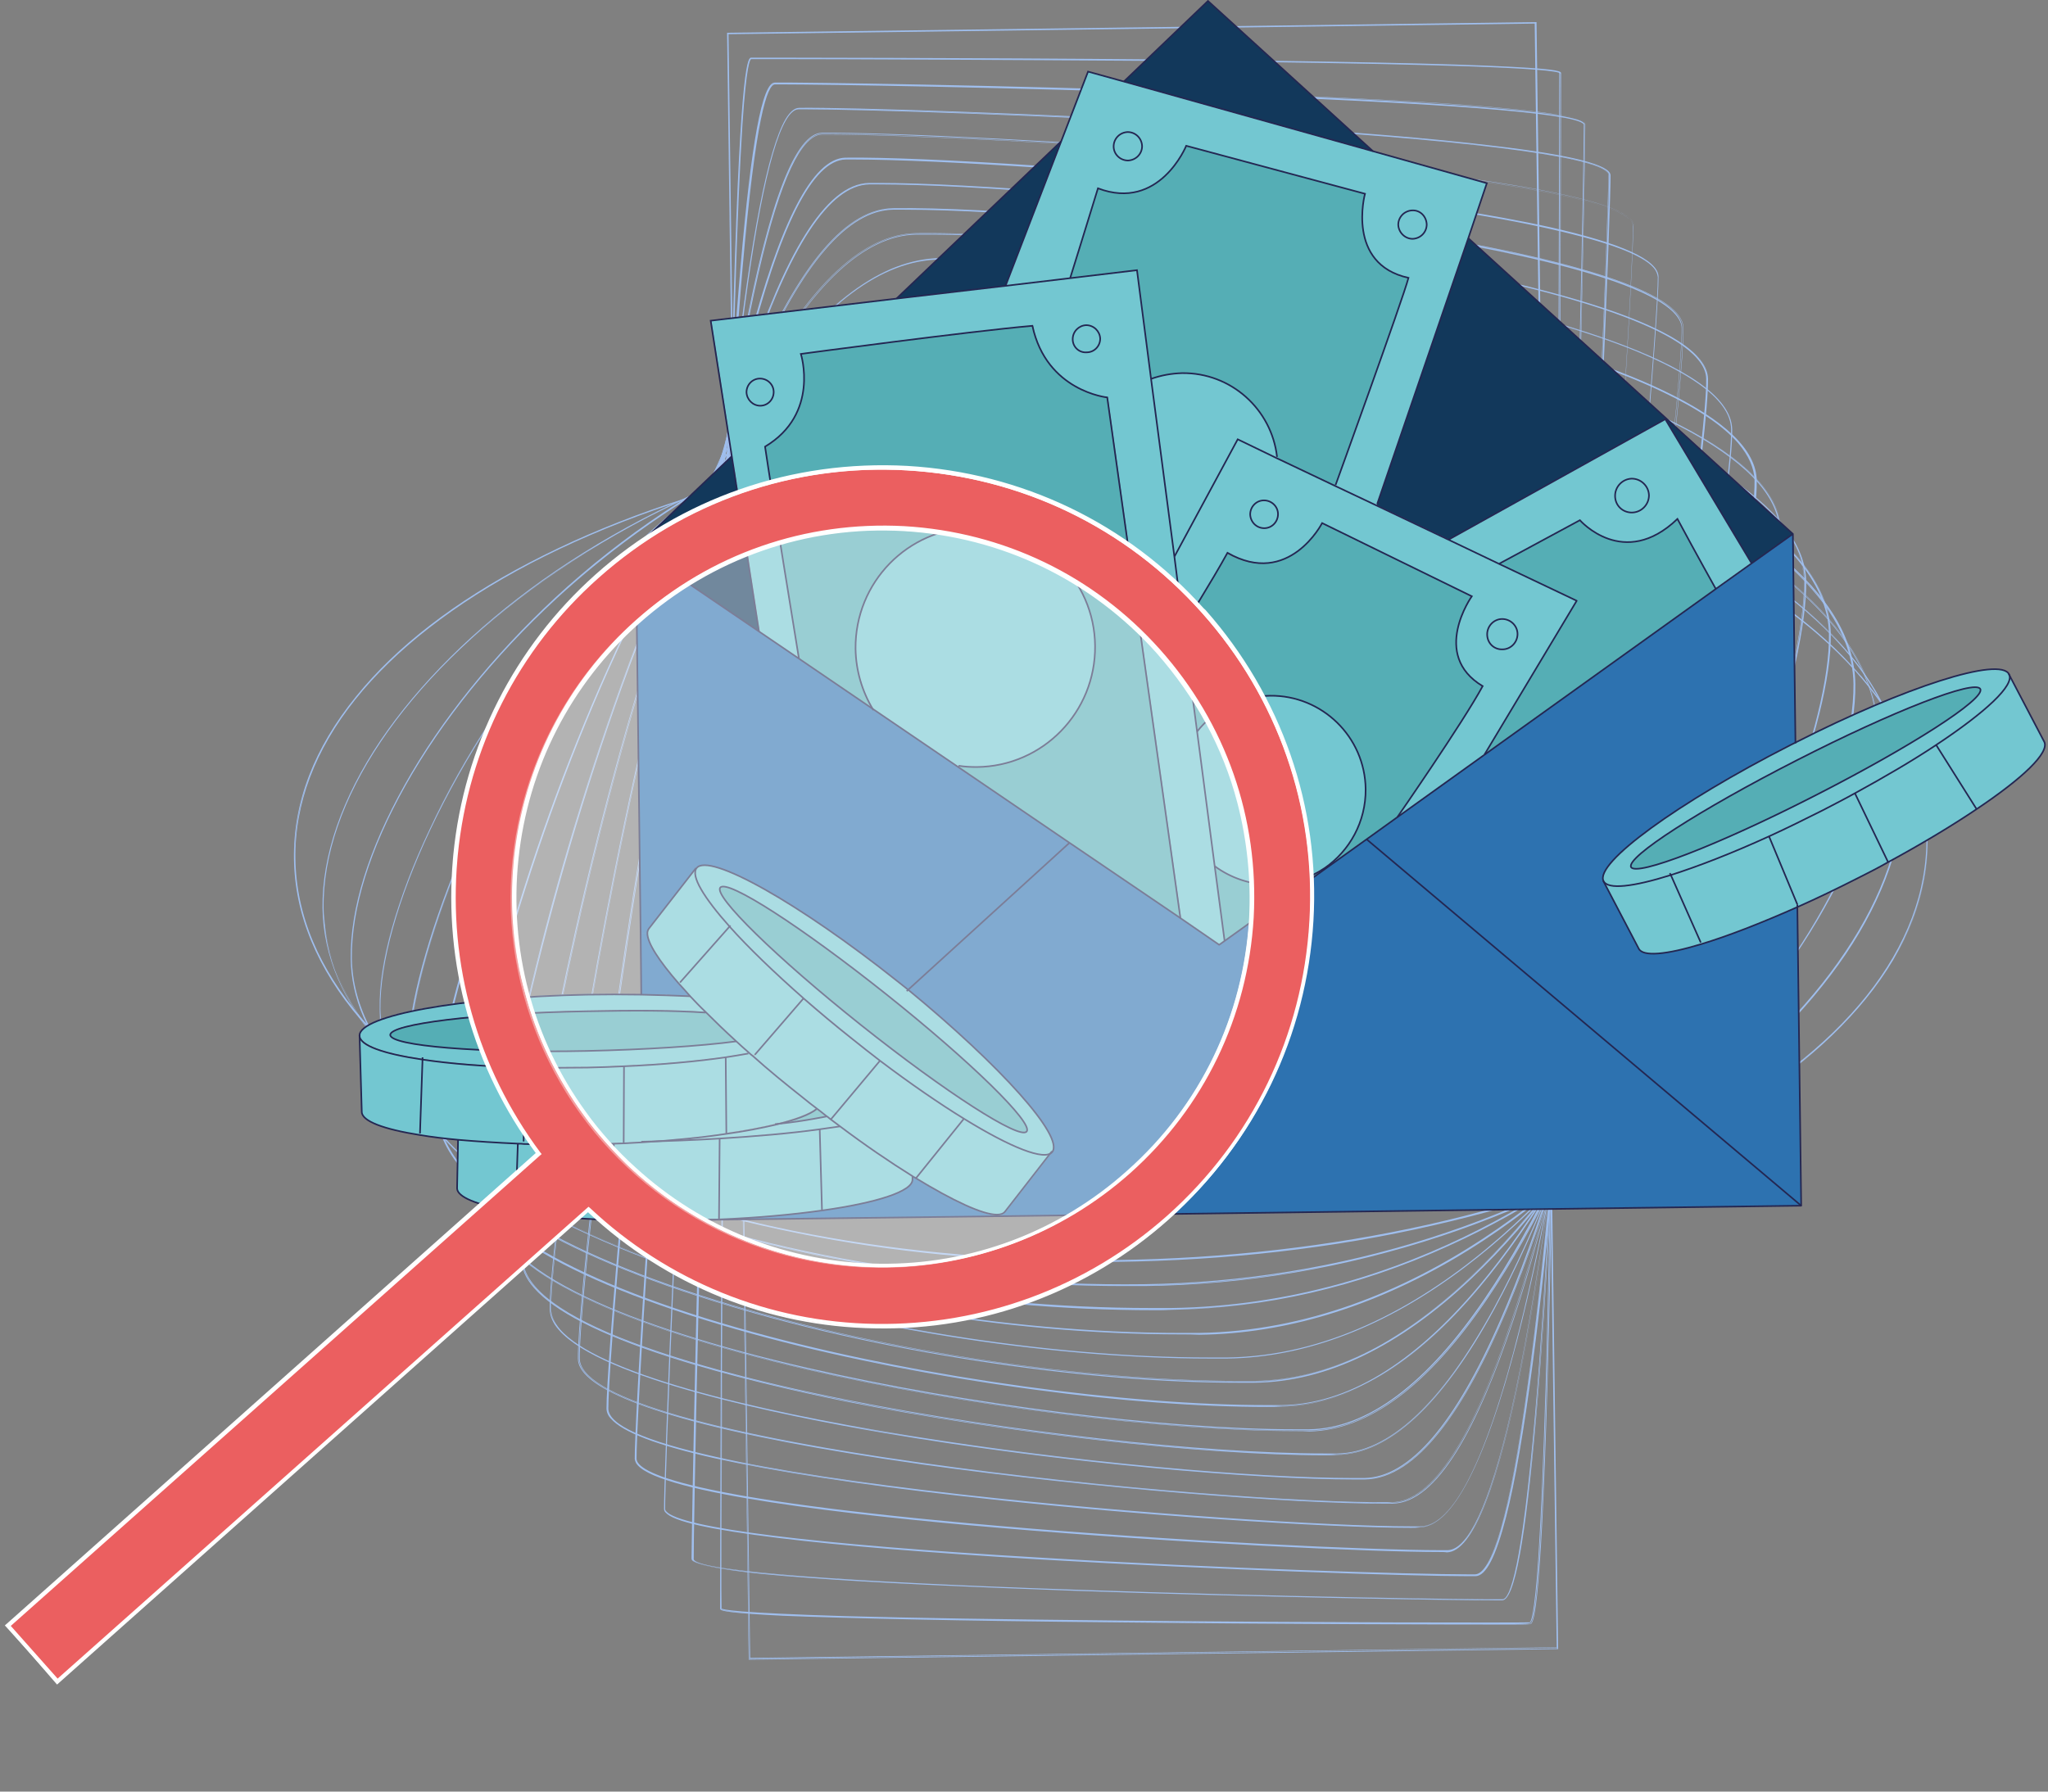 <svg width="648" height="567" viewBox="0 0 648 567" fill="none" xmlns="http://www.w3.org/2000/svg">
<rect x="0" y="0" width="648" height="567" fill="#808080" stroke="none"/>
<path d="M346.225 399.35C313.877 399.35 282.34 396.336 252.543 390.307C221.702 384.162 193.876 375.118 169.992 363.408C146.34 351.814 127.673 338.248 114.455 323.06L113.992 322.596C100.31 306.48 93.238 289.436 93.006 271.697C92.774 253.958 99.383 236.683 112.716 220.335C125.47 204.566 144.021 190.306 167.557 178.016C191.093 165.726 218.688 155.871 249.297 148.914C281.065 141.61 314.92 137.783 349.703 137.32C384.602 136.856 418.457 139.87 450.457 146.247C481.298 152.392 509.124 161.552 533.008 173.146C556.66 184.74 575.443 198.306 588.545 213.61L589.008 214.074C602.69 230.074 609.762 247.117 609.994 264.857C610.226 282.596 603.617 299.871 590.284 316.219C577.414 331.987 558.979 346.248 535.443 358.654C511.907 370.944 484.428 380.799 453.703 387.756C421.935 395.06 388.196 398.886 353.181 399.35C350.978 399.35 348.659 399.35 346.225 399.35ZM269.123 393.089C296.137 397.379 324.427 399.466 353.297 399.002C384.254 398.539 414.283 395.408 442.805 389.727C414.515 395.408 384.37 398.539 353.297 399.002C324.311 399.466 295.905 397.379 269.123 393.089ZM349.935 137.668H349.819C280.833 138.595 216.253 153.088 167.789 178.363C119.441 203.755 93.006 236.914 93.47 271.697C93.702 289.552 100.89 306.596 114.803 322.712C127.905 337.785 146.571 351.35 170.224 362.944C217.644 386.133 279.905 398.77 346.225 398.77C348.543 398.77 350.862 398.77 353.181 398.77C422.167 397.843 486.747 383.35 535.211 358.075C583.559 332.799 609.994 299.639 609.53 264.741C609.067 229.958 581.82 197.494 532.776 173.494C485.356 150.305 423.095 137.668 356.775 137.668C354.572 137.668 352.254 137.668 349.935 137.668ZM135.789 342.422C145.644 349.959 157.122 356.799 170.108 363.176C186.572 371.292 204.891 378.133 224.833 383.582C205.122 378.133 186.688 371.292 170.108 363.176C157.238 356.799 145.76 349.843 135.789 342.422ZM574.052 332.567C563.385 341.727 550.516 350.422 535.443 358.19C518.052 367.35 498.457 375.002 477.472 381.147C498.805 374.886 518.168 367.234 535.443 358.19C550.4 350.422 563.385 341.843 574.052 332.567ZM598.284 226.827C605.704 238.885 609.646 251.639 609.878 264.741C610.11 278.074 606.284 291.176 598.98 303.697C606.516 291.06 610.11 278.074 609.994 264.857C609.762 251.755 605.82 239.001 598.284 226.827ZM100.89 238.885C95.673 249.552 93.006 260.567 93.238 271.697C93.354 278.074 94.281 284.335 96.136 290.596C94.281 284.451 93.354 278.074 93.238 271.697C93.122 260.567 95.673 249.552 100.89 238.885ZM356.775 137.436C354.457 137.436 352.138 137.436 349.819 137.436C315.036 137.899 281.181 141.841 249.412 149.03C218.688 155.986 191.209 165.842 167.673 178.132C153.18 185.784 140.542 194.132 129.992 203.059C140.426 194.132 153.064 185.784 167.673 178.132C216.137 152.74 280.717 138.363 349.703 137.32H349.819C378.109 136.972 405.819 138.827 432.022 142.885C407.79 139.291 382.631 137.436 356.775 137.436ZM480.95 153.668C499.733 159.001 517.24 165.61 533.008 173.262C547.849 180.566 560.719 188.566 571.501 197.262C560.719 188.566 547.849 180.45 533.008 173.262C517.24 165.61 499.849 159.001 480.95 153.668Z" fill="#9FBEED"/>
<path d="M355.615 407.003C293.006 407.003 230.165 394.829 182.28 373.379C157.585 362.365 138.106 349.495 124.309 335.118C122.918 333.611 121.642 332.22 120.483 330.944C108.425 317.031 102.28 302.422 102.048 287.466C101.816 270.886 108.193 252.451 120.367 234.364C132.541 216.393 150.28 198.77 171.614 183.581C193.991 167.697 220.426 154.364 248.136 145.204C278.513 135.117 310.165 129.668 342.281 129.32C344.484 129.32 346.571 129.32 348.774 129.32C411.383 129.32 474.224 141.494 522.108 162.943C546.804 173.958 566.282 186.828 580.08 201.205C594.572 216.277 602.109 232.393 602.341 248.857C602.572 265.437 596.196 283.872 584.022 301.959C571.848 319.93 554.108 337.553 532.775 352.742C510.398 368.626 483.963 381.959 456.253 391.119C425.876 401.206 394.108 406.655 362.107 407.003C359.905 407.003 357.702 407.003 355.615 407.003ZM120.599 330.828C121.758 332.104 123.034 333.495 124.425 335.002C138.222 349.379 157.701 362.133 182.396 373.263C230.281 394.713 293.006 406.771 355.615 406.771C357.818 406.771 359.905 406.771 362.107 406.771C382.281 406.539 402.224 404.336 421.818 400.162C402.34 404.22 382.281 406.423 362.107 406.771C360.02 406.771 357.818 406.771 355.731 406.771C293.122 406.771 230.281 394.597 182.512 373.263C157.817 362.249 138.338 349.379 124.657 335.118C110.164 320.046 102.744 304.162 102.512 287.698C102.396 282.596 102.976 277.379 104.135 272.045C102.976 277.379 102.396 282.596 102.512 287.698C102.396 302.422 108.541 317.031 120.599 330.828ZM348.774 129.668C346.571 129.668 344.484 129.668 342.281 129.668C280.484 130.479 219.962 149.726 171.846 183.929C127.903 215.118 101.932 253.842 102.396 287.466C102.628 303.814 110.048 319.698 124.541 334.77C138.338 349.031 157.701 361.901 182.396 372.916C231.904 395.061 297.295 407.235 361.991 406.423C423.789 405.611 484.311 386.365 532.427 352.162C576.369 320.973 602.341 282.248 601.877 248.625C601.645 233.784 595.5 219.292 583.558 205.494C582.282 204.103 581.007 202.712 579.732 201.32C565.935 187.06 546.456 174.19 521.876 163.175C474.108 141.842 411.383 129.668 348.774 129.668ZM553.297 335.93C546.92 341.611 539.963 347.06 532.543 352.394C526.746 356.568 520.717 360.394 514.572 364.104C520.833 360.394 526.746 356.452 532.543 352.394C539.963 347.176 546.92 341.727 553.297 335.93ZM583.79 205.378C595.732 219.176 601.993 233.784 602.109 248.625C602.225 253.958 601.645 259.292 600.37 264.857C601.645 259.292 602.225 253.958 602.109 248.625C601.877 232.161 594.456 216.277 579.964 201.205C566.166 186.828 546.688 174.074 521.992 162.943C472.485 140.798 406.977 128.508 342.281 129.436C321.759 129.668 301.353 131.987 281.295 136.277C301.238 131.987 321.643 129.668 342.281 129.436C406.977 128.624 472.485 140.798 521.992 162.943C546.688 173.958 566.166 186.828 579.848 201.205C581.239 202.596 582.514 203.987 583.79 205.378ZM189.933 171.987C183.672 175.697 177.527 179.639 171.73 183.813C163.266 189.842 155.266 196.219 148.077 202.944C155.266 196.335 163.15 189.958 171.73 183.929C177.643 179.639 183.788 175.697 189.933 171.987Z" fill="#9FBEED"/>
<path d="M365.47 414.654C336.137 414.654 306.572 411.987 277.586 406.886C247.557 401.552 218.803 393.436 194.339 383.465C168.948 373.146 148.774 361.088 134.397 347.871C131.614 345.32 129.063 342.653 126.513 339.755C116.31 328.045 111.092 315.755 110.976 303.349C110.744 287.697 116.657 268.682 128.02 248.392C139.498 227.87 156.078 207.348 175.672 189.145C197.006 169.435 221.702 152.971 246.977 141.493C275.731 128.507 305.296 121.667 334.746 121.203C365.934 120.855 397.239 123.406 427.848 128.971C457.877 134.304 486.63 142.42 511.094 152.391C536.486 162.71 556.776 174.768 571.037 187.986C586.341 202.131 594.225 217.087 594.457 232.392C594.689 248.044 588.776 267.059 577.414 287.349C565.935 307.871 549.471 328.276 529.761 346.595C508.428 366.306 483.848 382.77 458.456 394.248C429.703 407.349 400.137 414.074 370.572 414.538C368.949 414.654 367.21 414.654 365.47 414.654ZM347.036 414.074C354.92 414.306 362.804 414.422 370.688 414.422C382.746 414.306 394.92 413.031 406.978 410.712C395.5 412.915 383.326 414.19 370.688 414.422C362.92 414.422 355.036 414.306 347.036 414.074ZM341.122 121.783C339.035 121.783 336.949 121.783 334.862 121.783C259.383 122.826 203.035 164.681 176.02 189.493C156.31 207.696 139.846 228.102 128.368 248.508C117.005 268.682 111.208 287.581 111.324 303.233C111.556 318.421 119.324 333.262 134.629 347.291C148.89 360.509 169.064 372.451 194.455 382.77C243.267 402.712 304.832 413.958 364.311 413.958C366.398 413.958 368.485 413.958 370.572 413.958C446.051 412.915 502.399 371.059 529.413 346.248C549.124 328.045 565.587 307.639 576.95 287.117C588.312 266.943 594.109 248.044 593.993 232.392C593.877 220.102 588.66 208.044 578.573 196.334C576.138 193.551 573.472 190.884 570.805 188.334C556.544 175.116 536.37 163.174 510.978 152.855C462.167 133.029 400.601 121.783 341.122 121.783ZM126.744 339.523C129.179 342.306 131.846 345.088 134.629 347.523C148.89 360.856 169.064 372.798 194.455 383.233C204.658 387.407 215.673 391.233 227.267 394.712C215.904 391.233 204.89 387.407 194.455 383.233C168.948 372.798 148.89 360.856 134.513 347.639C119.208 333.494 111.324 318.653 111.208 303.349C110.976 287.697 116.889 268.682 128.252 248.508C139.73 227.986 156.194 207.58 175.904 189.377C188.658 177.667 207.904 162.131 232.716 148.913C212.542 159.696 193.18 173.493 175.904 189.377C156.194 207.58 139.73 227.986 128.252 248.508C116.889 268.682 110.976 287.697 111.208 303.349C111.324 315.755 116.542 327.929 126.744 339.523ZM470.399 138.942C484.659 142.884 498.341 147.522 511.094 152.739C536.602 163.174 556.776 175.116 571.037 188.334C573.819 190.884 576.37 193.551 578.805 196.334C588.892 208.044 594.109 220.218 594.341 232.508C594.573 248.16 588.66 267.175 577.298 287.349C565.819 307.871 549.355 328.276 529.645 346.479C519.326 355.987 504.718 368.045 486.399 379.291C501.703 369.9 516.428 358.885 529.761 346.479C549.471 328.276 565.935 307.871 577.414 287.349C588.776 267.175 594.689 248.16 594.457 232.508C594.225 217.319 586.341 202.363 571.153 188.218C556.776 175 536.602 162.942 511.21 152.623C498.573 147.638 484.775 143 470.399 138.942ZM341.122 121.551C368.137 121.551 395.615 123.87 422.166 128.275C393.413 123.406 364.079 121.203 334.862 121.551C321.18 121.783 307.383 123.29 293.702 126.304C306.687 123.522 320.369 121.783 334.862 121.667C336.949 121.551 339.035 121.551 341.122 121.551Z" fill="#9FBEED"/>
<path d="M373.703 422.306C317.819 422.306 255.789 411.64 206.63 393.437C180.427 383.698 159.557 372.683 144.6 360.509C140.426 357.147 136.484 353.321 133.006 349.378C124.542 339.639 120.136 329.436 120.021 319.349C119.789 304.741 125.47 284.567 135.789 262.537C146.803 239.349 161.992 215.929 179.963 194.943C200.021 171.407 222.862 151.812 246.05 138.015C272.949 122.131 300.427 113.783 327.558 113.435C384.834 112.624 449.53 123.406 500.428 142.305C526.631 152.044 547.501 163.059 562.458 175.233C578.574 188.45 586.922 202.363 587.037 216.508C587.269 231.117 581.588 251.291 571.269 273.32C560.371 296.509 545.066 319.929 527.095 340.915C507.037 364.451 484.196 384.045 461.008 397.843C434.109 413.727 406.747 422.075 379.5 422.422C377.529 422.306 375.558 422.306 373.703 422.306ZM133.122 349.147C136.716 353.205 140.542 356.915 144.716 360.277C159.557 372.451 180.427 383.582 206.63 393.205C255.789 411.408 317.819 422.075 373.587 422.075C375.558 422.075 377.413 422.075 379.384 422.075C392.486 421.843 405.703 419.872 418.921 416.046C406.399 419.64 393.297 421.843 379.384 422.075C377.413 422.075 375.558 422.075 373.587 422.075C317.703 422.075 255.789 411.408 206.63 393.205C180.774 383.698 159.325 372.219 144.716 360.277C128.6 347.06 120.368 333.262 120.136 319.233C119.905 304.625 125.586 284.451 135.905 262.537C146.803 239.349 162.108 215.929 179.963 195.059C192.369 180.45 211.383 160.972 235.499 144.74C216.021 157.841 196.89 175.001 179.847 195.059C161.992 216.044 146.687 239.349 135.789 262.537C125.47 284.451 119.905 304.625 120.021 319.233C120.368 329.32 124.658 339.407 133.122 349.147ZM333.123 113.899C331.152 113.899 329.297 113.899 327.326 113.899C258.804 114.827 205.702 165.146 180.195 195.175C162.34 216.16 147.035 239.465 136.137 262.653C125.818 284.567 120.252 304.625 120.368 319.233C120.6 333.262 128.832 346.944 144.832 360.045C159.441 371.987 180.89 383.466 206.63 392.973C255.789 411.176 317.703 421.843 373.587 421.843C375.558 421.843 377.413 421.843 379.384 421.843C448.022 420.799 501.124 370.48 526.631 340.567C544.487 319.581 559.791 296.277 570.69 273.088C581.008 251.175 586.574 231.117 586.458 216.508C586.342 206.421 581.936 196.45 573.588 186.827C570.11 182.769 566.168 179.059 561.994 175.696C547.385 163.754 525.936 152.276 500.196 142.769C450.921 124.566 389.007 113.899 333.123 113.899ZM573.704 186.595C582.168 196.334 586.458 206.305 586.574 216.392C586.806 231.001 581.124 251.175 570.806 273.088C559.907 296.277 544.602 319.697 526.747 340.567C511.907 357.958 487.675 382.422 456.486 399.929C457.877 399.118 459.385 398.306 460.776 397.379C483.964 383.698 506.689 363.987 526.747 340.567C544.602 319.581 559.907 296.277 570.806 272.972C581.124 251.059 586.69 230.885 586.574 216.276C586.342 202.247 578.11 188.45 561.994 175.233C547.153 163.059 526.284 151.928 500.081 142.305C450.921 124.102 388.891 113.435 333.007 113.435C331.036 113.435 329.181 113.435 327.21 113.435C316.543 113.551 305.877 114.942 295.094 117.493C305.297 115.058 316.08 113.551 327.21 113.435C329.181 113.435 331.036 113.435 333.007 113.435C388.891 113.435 450.805 124.102 499.965 142.305C525.82 151.812 547.269 163.291 561.878 175.233C566.284 178.827 570.11 182.537 573.704 186.595Z" fill="#9FBEED"/>
<path d="M382.865 429.958C330.691 429.958 268.314 419.987 218.806 403.407C192.139 394.596 170.11 384.045 154.806 373.031C149.241 369.088 144.139 364.567 139.617 359.465C132.661 351.465 129.067 343.233 128.951 335.001C128.719 321.436 134.052 300.103 143.443 276.45C153.53 250.827 168.023 223.928 184.023 200.508C202.922 172.798 223.444 150.537 244.777 134.42C269.705 115.638 294.98 105.899 320.024 105.551C321.763 105.551 323.502 105.551 325.357 105.551C377.532 105.551 439.909 115.522 489.416 132.102C516.083 140.913 538.112 151.464 553.417 162.479C570.344 174.769 579.04 187.522 579.272 200.508C579.504 214.073 574.17 235.407 564.779 259.059C554.692 284.682 540.199 311.581 524.199 335.001C505.3 362.712 484.779 384.973 463.445 401.089C438.517 419.871 413.242 429.61 388.314 429.958C386.459 429.958 384.604 429.958 382.865 429.958ZM143.675 363.407C147.154 366.886 150.98 370.016 155.038 372.915C170.226 383.929 192.371 394.364 218.922 403.292C268.43 419.755 330.807 429.726 382.981 429.726C384.72 429.726 386.575 429.726 388.314 429.726C413.242 429.379 438.517 419.639 463.329 400.857C484.663 384.741 505.069 362.48 524.083 334.769C540.083 311.349 554.46 284.334 564.547 258.827C573.938 235.175 579.156 213.957 579.04 200.392C578.924 187.406 570.228 174.769 553.301 162.479C538.112 151.464 515.967 141.029 489.416 132.102C439.909 115.638 377.532 105.667 325.357 105.667C323.618 105.667 321.763 105.667 320.024 105.667C295.096 106.015 269.821 115.754 245.009 134.536C223.676 150.652 203.27 172.913 184.255 200.624C168.255 224.044 153.878 251.059 143.791 276.566C134.4 300.219 129.183 321.552 129.298 335.001C129.414 343.233 133.009 351.349 139.965 359.349C140.313 359.697 140.661 360.045 141.009 360.509C133.472 352.161 129.53 343.697 129.414 335.001C129.183 321.552 134.516 300.219 143.907 276.566C153.994 251.059 168.371 224.044 184.371 200.624C208.371 165.609 257.763 106.594 320.14 105.783C321.879 105.783 323.618 105.783 325.473 105.783C377.648 105.783 440.025 115.754 489.532 132.334C516.199 141.261 538.344 151.696 553.417 162.711C558.982 166.653 564.083 171.174 568.489 176.16C575.446 184.16 578.924 192.276 579.04 200.508C579.272 213.957 573.938 235.291 564.547 258.943C554.344 284.566 539.967 311.581 524.083 334.885C500.083 369.9 450.691 428.915 388.314 429.726C386.575 429.726 384.72 429.726 382.865 429.726C330.691 429.726 268.43 419.755 219.038 403.176C192.371 394.248 170.226 383.813 155.154 372.799C150.632 369.784 146.806 366.538 143.675 363.407ZM325.242 105.899C323.502 105.899 321.647 105.899 319.908 105.899C257.647 106.71 208.255 165.609 184.371 200.624C168.371 224.16 153.994 251.059 143.907 276.682C134.516 300.334 129.298 321.552 129.53 335.117C129.762 347.987 138.342 360.625 155.154 372.799C170.226 383.697 192.371 394.248 219.038 403.06C268.43 419.524 330.691 429.611 382.865 429.611C384.72 429.611 386.459 429.611 388.314 429.611C450.576 428.799 499.967 369.9 523.851 334.885C539.735 311.581 554.228 284.682 564.315 259.059C573.707 235.407 578.924 214.189 578.692 200.624C578.576 192.508 574.982 184.392 568.141 176.392C563.62 171.406 558.518 166.884 553.069 162.942C537.996 152.044 515.851 141.493 489.184 132.681C439.677 115.986 377.416 105.899 325.242 105.899Z" fill="#9FBEED"/>
<path d="M391.907 437.61C368.718 437.61 342.399 435.523 315.153 431.581C285.587 427.291 256.37 421.03 230.978 413.378C203.616 405.262 180.775 395.639 165.007 385.668C157.239 380.682 150.978 375.581 146.572 370.479C140.891 363.987 138.108 357.378 137.992 350.769C137.876 338.015 142.63 315.986 151.21 290.363C160.949 261.261 173.471 232.855 188.195 205.957C205.587 174.42 224.254 149.029 243.732 130.594C266.689 108.913 289.761 97.666 312.602 97.434C336.718 97.087 365.008 99.174 394.341 103.463C423.907 107.753 453.008 114.014 478.516 121.666C505.878 129.782 528.719 139.406 544.487 149.377C562.226 160.623 571.386 172.333 571.502 184.275C571.618 197.029 566.864 219.058 558.284 244.682C548.545 273.783 536.023 302.189 521.299 329.088C503.907 360.74 485.241 386.016 465.762 404.451C442.921 426.132 419.733 437.378 396.892 437.61C395.269 437.61 393.53 437.61 391.907 437.61ZM183.442 215.116C170.804 239.348 160.021 264.624 151.326 290.479C142.746 316.102 137.992 338.015 138.108 350.769C138.224 357.262 141.123 363.871 146.688 370.363C151.094 375.465 157.239 380.566 165.007 385.436C180.775 395.407 203.616 405.03 230.862 413.146C256.37 420.683 285.471 427.059 315.037 431.233C344.138 435.523 372.428 437.494 396.776 437.262C419.501 436.915 442.574 425.784 465.53 404.103C484.893 385.668 503.559 360.392 520.951 328.856C535.676 301.957 548.081 273.551 557.937 244.45C566.516 218.826 571.27 196.797 571.038 184.16C570.922 172.333 561.879 160.739 544.139 149.493C528.371 139.522 505.646 129.898 478.284 121.782C452.777 114.13 423.675 107.869 394.11 103.695C364.776 99.406 336.486 97.434 312.37 97.666C289.645 98.014 266.573 109.145 243.616 130.826C224.949 148.565 206.978 172.681 190.167 202.594C206.978 172.681 225.065 148.449 243.732 130.826C266.573 109.145 289.645 98.014 312.37 97.782C313.993 97.782 315.616 97.782 317.24 97.782C365.82 97.782 428.429 107.174 478.168 121.898C505.646 130.014 528.371 139.638 544.023 149.609C551.792 154.594 557.937 159.58 562.342 164.681C567.908 171.174 570.806 177.667 570.806 184.275C570.922 197.029 566.168 218.942 557.705 244.566C547.965 273.667 535.56 302.073 520.719 328.856C503.328 360.392 484.661 385.784 465.298 404.103C442.458 425.784 419.385 436.915 396.66 437.146C395.037 437.146 393.414 437.146 391.791 437.146C343.095 437.146 280.602 427.755 230.862 413.03C203.384 404.914 180.659 395.291 165.007 385.32C147.268 374.074 138.224 362.479 138.108 350.653C137.992 337.899 142.746 315.986 151.21 290.363C160.021 264.74 170.804 239.348 183.442 215.116ZM317.356 98.014C315.732 98.014 314.109 98.014 312.486 98.014C289.761 98.362 266.805 109.377 243.964 131.058C224.601 149.377 205.935 174.768 188.543 206.305C173.819 233.203 161.413 261.609 151.674 290.595C143.21 316.218 138.34 338.131 138.572 350.769C138.688 362.479 147.731 374.074 165.355 385.204C181.007 395.175 203.732 404.682 231.21 412.914C280.95 427.755 343.443 437.03 392.139 437.03C393.762 437.03 395.385 437.03 397.008 437.03C419.733 436.683 442.69 425.668 465.53 403.987C484.893 385.668 503.559 360.276 520.951 328.74C535.676 301.841 548.081 273.435 557.821 244.45C566.284 218.826 571.154 196.913 570.922 184.275C570.806 177.783 568.024 171.29 562.458 164.913C558.052 159.812 551.908 154.826 544.139 149.841C528.487 139.869 505.762 130.362 478.284 122.13C428.429 107.29 365.936 98.014 317.356 98.014Z" fill="#9FBEED"/>
<path d="M400.947 445.263C379.613 445.263 354.338 443.408 327.555 439.813C298.106 435.871 268.888 430.306 243.033 423.465C214.859 416.045 191.322 407.349 175.09 398.422C165.583 393.204 158.395 387.755 153.757 382.422C149.351 377.32 147.032 371.987 146.916 366.77C146.8 355.059 151.206 331.755 158.742 304.624C167.554 273.088 178.801 241.783 192.134 211.87C208.018 176.392 224.946 147.87 242.337 127.348C263.207 102.768 284.192 90.13 304.83 89.898C326.975 89.667 353.99 91.406 382.744 95.232C412.193 99.174 441.411 104.739 467.266 111.58C495.44 119 518.976 127.696 535.208 136.623C553.759 146.942 563.266 157.493 563.382 168.276C563.498 179.986 559.092 203.29 551.556 230.421C542.744 261.957 531.498 293.262 518.165 323.175C502.281 358.654 485.353 387.175 467.961 407.697C447.092 432.277 426.106 444.915 405.468 445.147C404.077 445.263 402.57 445.263 400.947 445.263ZM153.989 382.19C158.742 387.639 165.815 392.973 175.322 398.19C191.554 407.118 215.091 415.813 243.265 423.234C269.12 430.074 298.337 435.755 327.787 439.582C354.57 443.176 379.729 445.031 401.063 445.031C402.57 445.031 404.193 445.031 405.7 445.031C426.338 444.799 447.324 432.161 468.077 407.581C485.469 386.944 502.396 358.538 518.281 323.059C531.614 293.146 542.744 261.841 551.672 230.305C559.208 203.174 563.73 179.87 563.498 168.16C563.382 157.493 553.875 146.942 535.44 136.739C519.208 127.812 495.672 119.116 467.498 111.696C441.642 104.855 412.425 99.174 382.976 95.348C354.106 91.522 327.207 89.667 305.062 90.014C284.424 90.246 263.439 102.884 242.685 127.464C225.294 148.102 208.366 176.508 192.482 211.986C179.148 242.015 168.018 273.204 159.09 304.74C151.554 331.987 147.032 355.175 147.264 366.885C147.264 371.871 149.583 377.088 153.989 382.19ZM401.063 445.031C355.845 445.031 293.12 436.451 243.265 423.234C215.091 415.813 191.67 407.118 175.322 398.19C156.771 387.871 147.38 377.32 147.264 366.654C147.148 354.943 151.554 331.755 159.09 304.508C167.902 272.972 179.148 241.783 192.482 211.754C208.366 176.276 225.294 147.87 242.685 127.232C263.439 102.652 284.424 90.13 305.062 89.783C350.512 89.203 415.787 97.898 467.498 111.58C495.672 119 519.092 127.696 535.44 136.623C544.947 141.841 552.136 147.29 556.774 152.623C561.179 157.725 563.498 162.942 563.498 168.044C563.614 179.754 559.208 202.943 551.672 230.189C542.86 261.725 531.614 292.914 518.281 322.943C502.396 358.422 485.469 386.828 468.077 407.465C447.324 432.045 426.338 444.567 405.7 444.915C404.077 445.031 402.57 445.031 401.063 445.031ZM309.468 90.13C307.961 90.13 306.453 90.13 304.946 90.13C284.424 90.362 263.555 103 242.801 127.464C225.409 147.986 208.482 176.508 192.598 211.87C179.264 241.783 168.134 273.088 159.206 304.624C151.67 331.755 147.148 354.943 147.38 366.654C147.496 377.204 156.887 387.755 175.322 397.842C191.554 406.77 214.975 415.465 243.149 422.886C293.004 436.103 355.729 444.683 400.947 444.683C402.454 444.683 403.961 444.683 405.468 444.683C425.99 444.451 446.976 431.813 467.614 407.349C485.005 386.712 501.933 358.306 517.817 322.943C531.15 293.03 542.281 261.725 551.208 230.189C558.745 202.943 563.266 179.754 563.034 168.16C562.918 163.058 560.716 157.957 556.31 152.855C551.672 147.522 544.484 142.073 535.092 136.855C518.86 127.928 495.44 119.232 467.266 111.812C417.295 98.71 354.686 90.13 309.468 90.13Z" fill="#9FBEED"/>
<path d="M410.109 452.915C368.253 452.915 305.528 445.031 255.325 433.437C226.34 426.712 202.108 418.944 185.412 410.944C174.165 405.611 166.049 400.046 161.296 394.596C157.817 390.654 156.078 386.596 155.962 382.538C155.846 371.756 159.904 347.292 166.513 318.538C174.397 284.335 184.484 250.364 196.31 217.32C210.571 177.9 225.76 146.363 241.296 123.522C259.963 96.044 278.862 82.015 297.528 81.667C298.92 81.667 300.311 81.667 301.702 81.667C343.558 81.667 406.283 89.551 456.486 101.145C485.471 107.87 509.703 115.638 526.399 123.638C545.762 132.914 555.733 142.421 555.849 152.16C555.965 162.943 551.907 187.407 545.298 216.161C537.414 250.364 527.327 284.335 515.501 317.379C501.24 356.799 486.051 388.335 470.515 411.176C451.848 438.655 432.949 452.684 414.283 453.031C412.891 452.915 411.5 452.915 410.109 452.915ZM161.412 394.48C166.165 399.93 174.281 405.495 185.412 410.828C202.108 418.828 226.34 426.597 255.325 433.321C305.528 444.915 368.253 452.8 409.993 452.8C411.384 452.8 412.891 452.8 414.283 452.8C432.833 452.568 451.616 438.539 470.283 411.06C485.819 388.219 500.892 356.683 515.269 317.263C527.095 284.219 537.182 250.248 545.066 216.045C551.675 187.291 555.733 162.827 555.617 152.044C555.501 142.537 545.646 133.03 526.283 123.754C509.472 115.754 485.355 107.986 456.37 101.261C406.167 89.667 343.442 81.783 301.586 81.783C300.195 81.783 298.688 81.783 297.412 81.783C278.862 82.015 260.079 96.044 241.412 123.522C225.876 146.363 210.803 177.9 196.426 217.32C184.6 250.364 174.629 284.335 166.629 318.538C160.02 347.292 155.962 371.756 156.078 382.538C156.194 386.48 158.049 390.538 161.412 394.48ZM410.109 452.684C368.369 452.684 305.528 444.799 255.325 433.205C226.34 426.481 202.223 418.712 185.412 410.712C166.165 401.553 156.31 392.046 156.194 382.422C156.078 371.64 160.02 347.176 166.745 318.422C174.629 284.219 184.716 250.248 196.542 217.204C210.803 177.9 225.992 146.247 241.528 123.406C260.195 96.044 278.978 82.015 297.528 81.667C339.268 81.087 404.543 89.088 456.486 101.145C485.471 107.87 509.587 115.638 526.399 123.638C537.53 128.972 545.646 134.421 550.399 139.986C553.762 143.928 555.617 147.986 555.617 151.928C555.733 162.595 551.675 187.175 545.066 215.929C537.182 250.016 527.095 284.103 515.269 317.147C501.008 356.451 485.819 388.104 470.283 410.944C451.616 438.307 432.833 452.336 414.283 452.684C413.007 452.684 411.616 452.684 410.109 452.684ZM301.702 82.131C300.311 82.131 298.804 82.131 297.412 82.131C278.978 82.363 260.195 96.392 241.644 123.754C226.108 146.595 211.035 178.131 196.774 217.436C184.948 250.364 174.977 284.451 166.977 318.538C160.368 347.176 156.31 371.756 156.426 382.422C156.542 391.814 166.397 401.321 185.528 410.48C202.223 418.481 226.456 426.249 255.325 432.857C305.528 444.452 368.253 452.336 409.993 452.336C411.384 452.336 412.775 452.336 414.167 452.336C432.602 452.104 451.384 438.075 469.935 410.712C485.471 387.872 500.544 356.335 514.805 317.031C526.631 284.103 536.718 250.016 544.602 215.929C551.211 187.175 555.269 162.711 555.153 152.044C555.037 148.102 553.298 144.16 549.935 140.218L550.051 140.102L549.935 140.218C545.182 134.769 537.182 129.32 525.935 123.986C509.24 115.986 485.008 108.218 456.138 101.609C406.283 90.015 343.558 82.131 301.702 82.131Z" fill="#9FBEED"/>
<path d="M419.153 460.568C380.428 460.568 317.703 453.495 267.5 443.524C252.659 440.51 230.862 435.64 211.5 429.379C189.702 422.307 175.441 415.002 168.949 407.582C166.282 404.568 165.007 401.437 164.891 398.423C164.659 380.336 177.876 299.871 200.369 223.001C213.007 179.755 226.34 145.088 240.022 119.928C256.601 89.551 273.413 74.015 289.877 73.783C327.906 73.319 393.414 80.508 445.472 90.827C483.617 98.479 547.733 114.479 548.081 135.928C548.313 154.247 534.98 234.712 512.487 311.35C499.849 354.596 486.516 389.263 472.834 414.307C456.255 444.684 439.443 460.22 422.979 460.452C421.82 460.568 420.428 460.568 419.153 460.568ZM169.181 407.35C175.673 414.77 189.934 422.075 211.616 429.147C230.978 435.408 252.659 440.278 267.5 443.292C317.587 453.379 380.428 460.336 419.037 460.336C420.428 460.336 421.704 460.336 422.979 460.336C439.443 460.104 456.139 444.568 472.602 414.307C486.284 389.263 499.617 354.596 512.255 311.35C534.632 234.712 547.965 154.247 547.733 135.928C547.617 126.537 535.096 117.262 510.748 108.334C489.53 100.566 463.443 94.653 445.356 90.943C395.037 80.856 332.312 73.899 293.819 73.899C292.428 73.899 291.152 73.899 289.877 73.899C273.413 74.131 256.717 89.667 240.253 119.928C226.572 144.972 213.239 179.639 200.601 222.885C178.224 299.871 164.891 380.22 165.123 398.307C165.239 401.321 166.514 404.452 169.181 407.35ZM419.153 460.336C380.66 460.336 317.819 453.263 267.616 443.176C237.819 437.263 213.007 430.423 195.731 423.35C175.673 415.234 165.354 406.77 165.239 398.307C165.007 380.104 178.34 299.755 200.717 223.001C213.355 179.755 226.688 145.088 240.369 120.044C256.949 89.783 273.645 74.247 289.993 74.015C291.268 74.015 292.544 74.015 293.935 74.015C332.428 74.015 395.153 81.088 445.472 91.059C475.269 96.972 500.081 103.928 517.356 110.885C530.342 116.218 539.154 121.552 543.907 126.885C546.458 129.899 547.849 132.914 547.849 135.928C548.081 154.131 534.864 234.48 512.371 311.234C499.733 354.48 486.4 389.147 472.718 414.191C456.139 444.452 439.443 459.988 423.095 460.22C421.82 460.336 420.428 460.336 419.153 460.336ZM293.935 74.247C292.544 74.247 291.268 74.247 289.993 74.247C273.645 74.479 257.065 89.899 240.485 120.16C226.804 145.204 213.471 179.871 200.833 223.117C178.456 299.755 165.239 380.104 165.47 398.307C165.586 406.655 175.789 415.002 195.731 423.118C213.007 430.075 237.819 437.031 267.616 442.945C317.935 453.032 380.66 459.988 419.153 459.988C420.428 459.988 421.82 459.988 423.095 459.988C439.443 459.756 456.023 444.336 472.602 414.075C486.284 389.031 499.617 354.364 512.255 311.118C534.748 234.364 547.965 154.015 547.733 135.812C547.733 132.914 546.342 129.899 543.791 127.001C539.154 121.667 530.226 116.334 517.356 111.001C500.081 104.044 475.269 97.088 445.472 91.175C395.153 81.319 332.428 74.247 293.935 74.247Z" fill="#9FBEED"/>
<path d="M428.546 468.219C397.937 468.219 336.951 463.234 279.676 453.495C246.98 447.929 190.284 436.335 176.835 420.915C174.864 418.712 173.936 416.393 173.936 414.19C173.704 398.538 185.067 312.161 204.545 228.566C221.82 154.595 249.299 66.246 282.574 65.898C311.792 65.435 375.097 70.536 434.691 80.623C453.474 83.87 480.373 89.087 502.17 95.812C527.445 103.58 540.315 111.812 540.431 119.928C540.663 135.58 529.3 221.957 509.822 305.552C492.546 379.523 465.068 467.872 431.793 468.219C430.749 468.219 429.706 468.219 428.546 468.219ZM267.618 451.06C271.908 451.872 275.966 452.567 279.792 453.263C337.067 463.002 398.053 467.988 428.662 467.988C429.822 467.988 430.865 467.988 431.908 467.988C446.749 467.756 461.822 449.785 476.662 414.306C488.025 387.407 499.039 350.77 509.59 305.436C529.068 221.841 540.431 135.464 540.199 119.812C540.199 116.102 537.416 112.507 532.779 109.145C534.634 110.42 536.141 111.812 537.3 113.203C539.155 115.406 540.199 117.609 540.199 119.812C540.431 135.464 529.068 221.841 509.59 305.436C498.575 352.625 486.981 390.422 475.155 417.668C460.778 450.828 446.169 467.756 431.793 467.988C400.372 468.451 341.473 463.002 291.734 455.234C283.27 453.843 275.27 452.451 267.618 451.06ZM286.169 66.362C284.893 66.362 283.734 66.362 282.574 66.362C268.313 66.594 253.821 83.406 239.444 116.565C227.618 143.812 216.023 181.493 205.009 228.682C185.53 312.161 174.168 398.538 174.4 414.19C174.4 416.393 175.327 418.48 177.182 420.683C200.835 447.929 365.705 467.756 428.082 467.756C429.358 467.756 430.517 467.756 431.677 467.756C445.938 467.524 460.43 450.712 474.807 417.552C486.633 390.306 498.228 352.625 509.242 305.436C528.721 221.841 540.083 135.58 539.851 119.928C539.851 117.841 538.924 115.638 536.953 113.435C513.416 86.188 348.662 66.362 286.169 66.362ZM286.053 66.014C284.893 66.014 283.734 66.014 282.574 66.014C249.531 66.478 222.052 154.595 204.777 228.566C185.298 312.277 173.936 398.538 174.168 414.19C174.168 415.929 174.864 417.668 176.023 419.292C174.864 417.552 174.284 415.813 174.284 414.19C174.052 398.538 185.414 312.161 204.893 228.566C215.907 181.377 227.502 143.58 239.328 116.333C253.705 83.174 268.313 66.246 282.69 66.014C283.85 66.014 285.009 66.014 286.285 66.014C318.517 66.014 374.865 71.232 422.749 78.768C434.227 80.623 445.01 82.478 455.097 84.449C447.909 83.058 440.952 81.783 434.691 80.739C377.3 71.116 316.546 66.014 286.053 66.014Z" fill="#9FBEED"/>
<path d="M437.588 475.871C409.414 475.871 347.385 471.234 291.848 463.466C259.964 458.944 234.341 454.074 215.906 448.857C199.558 444.219 189.123 439.465 184.949 434.712C183.558 433.089 182.862 431.581 182.862 429.958C182.63 415.233 192.717 321.204 208.602 234.131C223.21 153.899 246.631 58.246 275.037 57.898C275.964 57.898 277.008 57.898 278.051 57.898C306.225 57.898 368.139 62.536 423.675 70.304C455.559 74.826 481.183 79.695 499.618 84.913C521.415 91.058 532.545 97.435 532.661 103.811C532.893 118.536 522.806 212.566 506.922 299.639C492.313 379.871 468.893 475.524 440.603 475.871C439.559 475.871 438.632 475.871 437.588 475.871ZM278.051 58.13C277.008 58.13 275.964 58.13 275.037 58.13C262.399 58.246 249.529 77.84 236.892 116.217C227.268 145.435 217.877 185.087 208.833 234.131C192.949 321.204 182.862 415.233 183.094 429.958C183.094 431.465 183.79 433.089 185.181 434.596C189.355 439.349 199.674 444.103 216.022 448.625C234.457 453.842 259.964 458.712 291.964 463.234C349.472 471.35 413.936 475.987 440.603 475.64C453.241 475.408 466.11 455.929 478.748 417.552C488.371 388.335 497.763 348.682 506.806 299.639C522.69 212.566 532.777 118.536 532.545 103.811C532.429 97.551 521.415 91.29 499.734 85.145C481.299 79.927 455.791 75.058 423.791 70.536C368.139 62.768 306.341 58.13 278.051 58.13ZM437.472 475.64C409.182 475.64 347.269 471.002 291.964 463.234C222.051 453.379 183.442 441.552 183.21 429.958C182.978 415.233 193.065 321.204 208.949 234.131C223.558 154.015 246.863 58.478 275.037 58.13C275.964 58.13 277.008 58.13 278.051 58.13C306.225 58.13 368.139 62.768 423.559 70.536C484.545 79.116 521.415 89.087 530.226 99.174C531.502 100.681 532.198 102.188 532.198 103.696C532.429 118.42 522.342 212.45 506.458 299.523C491.849 379.639 468.545 475.176 440.371 475.524C439.559 475.64 438.516 475.64 437.472 475.64ZM278.051 58.362C277.008 58.362 275.964 58.362 275.037 58.362C262.515 58.594 249.645 78.072 237.123 116.333C227.5 145.551 218.109 185.203 209.181 234.131C193.297 321.204 183.21 415.233 183.442 429.958C183.558 441.436 222.167 453.147 291.964 463.002C349.356 471.118 413.82 475.755 440.487 475.408C453.009 475.176 465.878 455.697 478.4 417.436C488.023 388.219 497.415 348.566 506.342 299.639C522.226 212.566 532.313 118.652 532.082 103.927C532.082 102.42 531.386 101.029 530.111 99.522C525.821 94.536 514.458 89.55 496.371 84.681C478.284 79.811 453.704 75.174 423.559 70.884C368.139 63 306.341 58.362 278.051 58.362Z" fill="#9FBEED"/>
<path d="M446.398 483.524C420.659 483.524 357.934 479.582 304.02 473.437C271.208 469.727 245.005 465.669 226.107 461.495C208.02 457.437 197.005 453.263 193.295 448.973C192.483 448.161 191.904 447.002 191.904 445.727C191.788 435.292 199.324 336.856 212.773 239.697C220.426 184.624 228.426 140.682 236.658 109.029C246.86 69.957 257.179 50.13 267.498 49.898C291.267 49.551 356.658 53.609 412.659 59.985C445.47 63.696 471.673 67.754 490.572 71.927C513.181 77.029 524.659 82.246 524.775 87.58C524.891 98.131 517.355 196.798 503.905 293.61C496.253 348.683 488.253 392.625 480.021 424.277C469.818 463.35 459.499 483.176 449.18 483.408C448.253 483.524 447.325 483.524 446.398 483.524ZM270.397 50.246C269.469 50.246 268.542 50.246 267.614 50.246C257.411 50.362 247.092 70.188 237.005 109.145C228.773 140.797 220.773 184.74 213.121 239.812C199.556 336.972 192.02 435.408 192.136 445.843C192.251 447.002 192.715 448.045 193.527 448.857C197.237 453.031 208.136 457.205 226.223 461.263C245.121 465.553 271.324 469.495 304.136 473.205C358.049 479.234 420.659 483.292 446.398 483.292C447.441 483.292 448.369 483.292 449.18 483.292C459.383 483.176 469.702 463.35 479.789 424.393C488.021 392.741 496.021 348.799 503.673 293.726C517.123 196.914 524.659 98.246 524.543 87.696C524.427 82.478 513.065 77.261 490.456 72.275C471.557 67.986 445.354 64.043 412.543 60.333C358.861 54.188 296.136 50.246 270.397 50.246ZM446.514 483.292C420.659 483.292 357.818 479.35 304.02 473.205C271.324 469.495 245.121 465.437 226.107 461.263C203.614 456.277 192.136 451.06 192.136 445.843C192.02 435.292 199.556 336.741 213.005 239.812C224.947 153.551 244.194 50.594 267.498 50.246C291.498 49.898 356.89 53.956 412.659 60.217C445.354 63.928 471.673 67.986 490.572 72.159C508.659 76.217 519.558 80.391 523.268 84.565C524.079 85.377 524.543 86.536 524.659 87.58C524.775 98.131 517.239 196.682 503.789 293.61C496.485 346.48 488.717 389.147 480.833 420.567C470.398 461.959 459.847 483.06 449.296 483.176C448.369 483.292 447.441 483.292 446.514 483.292ZM270.281 50.478C269.353 50.478 268.426 50.478 267.614 50.478C257.179 50.594 246.629 71.58 236.31 112.855C228.426 144.276 220.657 186.943 213.353 239.812C199.904 336.741 192.367 435.292 192.483 445.843C192.599 450.944 203.962 456.046 226.339 461.031C245.237 465.321 271.44 469.263 304.252 472.973C358.049 479.002 420.89 483.06 446.746 483.06C447.673 483.06 448.601 483.06 449.412 483.06C459.847 482.944 470.398 461.959 480.717 420.683C488.601 389.263 496.369 346.596 503.673 293.726C517.123 196.798 524.659 98.246 524.543 87.696C524.427 86.652 523.963 85.609 523.268 84.797C519.674 80.623 508.775 76.565 490.688 72.507C471.789 68.217 445.586 64.275 412.774 60.565C358.977 54.42 296.02 50.478 270.281 50.478Z" fill="#9FBEED"/>
<path d="M455.444 491.177C434.458 491.177 372.893 488.394 316.197 483.524C268.312 479.466 209.529 472.626 201.761 463.698C201.182 463.118 200.95 462.423 200.834 461.727C200.718 451.756 206.631 347.408 216.834 245.378C222.747 186.363 229.008 139.291 235.501 105.435C243.501 63.464 251.733 42.131 260.08 42.015C278.515 41.783 342.747 44.681 401.762 49.667C433.878 52.45 459.966 55.464 478.98 58.595C504.14 62.769 517.009 67.058 517.009 71.58C517.125 81.667 511.212 186.131 501.009 287.929C495.096 346.944 488.835 394.017 482.342 427.872C474.342 469.843 466.11 491.177 457.763 491.293C457.183 491.177 456.371 491.177 455.444 491.177ZM262.515 42.247C261.588 42.247 260.892 42.247 260.08 42.247C251.964 42.363 243.732 63.58 235.732 105.435C229.24 139.291 222.979 186.363 217.066 245.378C206.863 347.292 200.95 451.64 201.182 461.611C201.182 462.307 201.529 463.003 201.993 463.466C206.283 468.336 229.472 475.756 316.313 483.177C375.443 488.278 439.676 491.061 457.994 490.829C466.11 490.713 474.342 469.495 482.342 427.64C488.835 393.901 495.096 346.828 501.009 287.697C511.212 186.016 517.125 81.435 517.009 71.464C516.893 63.812 477.125 56.276 401.878 49.899C345.182 45.145 283.617 42.247 262.515 42.247ZM455.444 490.945C434.342 490.945 372.893 488.162 316.197 483.293C273.298 479.582 201.297 471.93 201.066 461.727C200.95 451.64 206.863 347.176 217.066 245.494C226.341 152.972 241.414 42.71 259.964 42.478C260.66 42.478 261.472 42.478 262.399 42.478C283.385 42.478 344.834 45.261 401.646 50.131C435.502 53.029 462.632 56.16 482.111 59.522C501.589 62.884 512.951 66.363 515.966 69.841C516.43 70.305 516.777 71 516.777 71.696C516.893 81.551 511.096 185.552 500.777 287.929C491.502 380.451 476.429 490.713 457.879 490.945C457.183 490.945 456.371 490.945 455.444 490.945ZM262.515 42.594C261.704 42.594 260.892 42.594 260.08 42.594C249.877 42.71 234.225 78.073 217.414 245.494C207.211 347.06 201.297 451.64 201.413 461.611C201.413 465.901 216.486 474.365 316.313 482.945C373.009 487.814 434.458 490.597 455.56 490.597C456.487 490.597 457.299 490.597 457.994 490.597C468.197 490.481 483.85 455.118 500.661 287.697C510.98 185.32 516.893 81.319 516.661 71.464C516.661 70.769 516.314 70.189 515.85 69.725C509.937 62.884 469.357 55.928 401.762 50.131C344.95 45.377 283.501 42.594 262.515 42.594Z" fill="#9FBEED"/>
<path d="M464.603 498.829C447.328 498.829 385.878 496.858 328.486 493.495C294.051 491.408 266.457 489.205 246.631 486.771C224.834 484.104 213.007 481.553 210.573 478.655C210.225 478.307 210.109 477.959 210.109 477.495C209.993 470.77 213.935 360.741 221.239 250.943C225.413 187.986 229.935 137.783 234.689 101.841C237.471 80.624 240.254 64.16 243.153 52.913C246.399 40.275 249.529 34.13 252.892 34.13C266.457 33.899 330.805 35.87 391.095 39.464C425.53 41.551 453.125 43.754 472.951 46.188C497.531 49.087 509.473 52.218 509.589 55.464C509.705 62.42 505.647 173.494 498.458 282.016C494.284 344.973 489.763 395.176 485.009 431.118C482.226 452.336 479.444 468.799 476.545 480.046C473.299 492.684 470.168 498.829 466.806 498.829C465.994 498.829 465.299 498.829 464.603 498.829ZM254.863 34.362C254.051 34.362 253.24 34.362 252.66 34.362C249.413 34.362 246.283 40.507 243.153 52.913C240.254 64.16 237.471 80.624 234.689 101.841C230.051 137.899 225.529 187.986 221.239 250.943C213.935 360.741 209.993 470.77 210.109 477.379C210.109 477.727 210.341 478.075 210.573 478.423C213.007 481.205 224.718 483.872 246.515 486.423C266.341 488.858 293.935 491.06 328.37 493.147C385.762 496.626 447.328 498.481 464.487 498.481C465.299 498.481 465.994 498.481 466.574 498.481C469.82 498.481 472.951 492.336 476.081 479.93C478.98 468.683 481.763 452.22 484.545 431.002C489.183 395.06 493.705 344.857 497.995 281.9C505.299 173.378 509.241 62.42 509.125 55.464C509.125 52.333 496.835 49.319 472.719 46.42C452.777 43.986 425.298 41.783 390.864 39.696C333.356 36.217 272.138 34.362 254.863 34.362ZM464.487 498.597C447.096 498.597 385.646 496.626 328.37 493.263C286.979 490.829 216.718 485.611 210.573 478.539C210.341 478.307 210.109 477.959 210.109 477.495C209.993 470.77 213.935 360.393 221.239 250.943C225.993 180.566 230.979 126.305 236.312 89.667C241.645 53.029 247.095 34.362 252.544 34.362C253.124 34.362 253.819 34.362 254.631 34.362C272.022 34.362 333.588 36.333 390.748 39.696C432.139 42.13 502.4 47.348 508.545 54.42C508.777 54.652 509.009 55 509.009 55.464C509.125 62.304 505.183 172.682 497.879 282.016C493.125 352.393 488.139 406.654 482.806 443.292C477.473 479.93 472.023 498.597 466.574 498.597C465.994 498.597 465.299 498.597 464.487 498.597ZM254.747 34.594C253.935 34.594 253.24 34.594 252.66 34.594C247.327 34.71 241.877 53.261 236.66 89.783C231.442 126.305 226.341 180.566 221.587 251.059C214.283 360.509 210.341 470.77 210.457 477.495C210.457 477.843 210.573 478.075 210.805 478.307C215.326 483.524 257.066 488.742 328.486 492.916C385.762 496.394 447.212 498.249 464.603 498.249C465.415 498.249 466.11 498.249 466.69 498.249C472.023 498.133 477.473 479.582 482.69 443.06C488.023 406.422 493.009 352.277 497.763 281.784C505.067 172.566 509.009 62.073 508.893 55.348C508.893 55 508.777 54.768 508.545 54.536C504.024 49.319 462.284 44.102 390.864 39.928C333.704 36.565 272.138 34.594 254.747 34.594Z" fill="#9FBEED"/>
<path d="M473.53 506.482C460.196 506.482 400.486 505.554 340.543 503.467C305.065 502.192 276.775 500.916 256.601 499.409C244.891 498.598 235.731 497.67 229.354 496.626C223.325 495.699 219.963 494.771 219.036 493.844C218.92 493.728 218.804 493.496 218.804 493.264C218.804 488.858 220.775 371.061 225.065 256.509C227.847 180.567 230.978 122.48 234.34 84.103C237.702 45.146 241.181 26.131 245.123 26.131C253.471 26.015 316.427 26.943 379.848 29.146C415.326 30.421 443.616 31.697 463.791 33.204C475.733 34.131 485.008 35.059 491.037 35.986C500.312 37.378 501.588 38.537 501.588 39.349C501.704 43.639 499.617 160.393 495.327 276.104C492.544 352.046 489.414 410.133 486.052 448.51C482.689 487.467 479.211 506.482 475.269 506.482C474.921 506.482 474.341 506.482 473.53 506.482ZM239.673 41.436C237.934 51.059 236.311 65.436 234.572 84.219C231.21 122.595 228.195 180.567 225.296 256.625C221.007 371.177 218.92 488.858 219.036 493.38C219.036 493.496 219.152 493.728 219.267 493.844C220.079 494.771 223.441 495.699 229.354 496.511C235.731 497.438 244.891 498.366 256.601 499.177C276.775 500.685 304.949 501.96 340.428 503.235C403.732 505.438 466.689 506.366 475.153 506.25C475.269 506.25 475.501 506.25 475.617 506.134C475.501 506.25 475.269 506.25 475.153 506.25C474.805 506.25 474.225 506.25 473.646 506.25C460.66 506.25 400.138 505.322 340.428 503.235C265.297 500.685 222.282 497.322 219.152 493.728C219.036 493.612 218.92 493.496 218.92 493.264C218.92 488.742 220.891 370.829 225.181 256.509C227.963 181.726 231.094 123.987 234.34 85.146C236.311 65.784 237.934 51.175 239.673 41.436ZM247.094 26.711C246.282 26.711 245.702 26.711 245.239 26.711C242.804 26.711 239.094 36.914 234.92 85.262C231.557 124.103 228.543 181.842 225.76 256.625C221.47 370.829 219.383 488.858 219.499 493.38C219.499 493.496 219.499 493.612 219.615 493.728C222.63 497.206 265.645 500.569 340.659 503.119C403.268 505.322 466.689 506.25 475.385 506.134C477.82 506.134 481.53 495.931 485.704 447.583C489.066 408.742 492.081 351.118 494.863 276.22C499.153 160.277 501.24 43.755 501.124 39.465C501.124 39.349 501.008 39.233 501.008 39.233C497.994 35.754 454.979 32.508 379.964 29.841C320.022 27.639 260.543 26.711 247.094 26.711ZM501.124 38.885C501.24 39.001 501.356 39.117 501.356 39.349C501.472 43.639 499.385 160.161 495.095 276.104C492.312 351.003 489.182 408.626 485.936 447.467C484.776 461.032 483.617 472.279 482.457 481.09C483.617 472.394 484.776 461.496 485.936 448.394C489.298 410.017 492.312 352.046 495.211 275.988C499.501 160.277 501.588 43.523 501.472 39.233C501.472 38.073 498.11 37.03 491.153 36.102C485.008 35.175 475.849 34.247 463.906 33.32C443.732 31.812 415.558 30.537 380.08 29.262C316.659 27.059 253.702 26.131 245.355 26.247C244.891 26.247 244.311 26.595 243.847 27.407C244.311 26.711 244.891 26.247 245.355 26.247C253.818 26.131 316.775 27.059 380.08 29.262C454.979 32.044 498.11 35.407 501.124 38.885Z" fill="#9FBEED"/>
<path d="M476.429 514.133C457.066 514.133 404.428 514.017 352.718 513.437C303.21 512.973 267.848 512.162 247.674 511.35C230.862 510.539 228.311 509.843 227.964 509.379C227.848 509.263 227.848 509.147 227.848 509.147C227.848 506.829 227.964 385.784 229.239 262.19C229.935 191.117 230.978 134.769 232.138 94.537C234.34 18.246 236.775 18.246 237.703 18.246C241.529 18.246 305.413 18.246 368.95 18.826C422.168 19.406 458.921 20.101 478.168 21.145C493.936 21.956 493.936 22.652 493.936 23.232C493.936 25.551 493.82 146.711 492.545 270.19C491.849 340.915 490.806 397.263 489.646 437.727C487.443 514.017 485.008 514.017 484.081 514.017C483.385 514.133 480.719 514.133 476.429 514.133ZM228.195 509.263C229.819 511.118 272.833 512.394 352.834 513.205C415.791 513.901 480.139 513.901 484.081 513.901C484.429 513.901 485.124 513.901 486.168 504.51C487.327 492.799 488.487 470.307 489.414 437.843C490.574 397.379 491.501 340.915 492.313 270.306C493.588 146.827 493.82 25.666 493.704 23.348C493.704 21.493 451.733 20.101 369.066 19.174C305.529 18.478 241.645 18.478 237.819 18.594C237.471 18.594 236.775 18.594 235.732 27.985C234.572 39.696 233.413 62.188 232.485 94.652C231.326 134.769 230.398 191.233 229.587 262.19C228.311 385.784 228.08 506.829 228.195 509.147C228.08 509.263 228.08 509.263 228.195 509.263ZM475.153 513.901C455.095 513.901 404.544 513.785 353.182 513.205C317.355 512.858 288.37 512.394 267.384 511.814C241.645 511.118 228.427 510.191 228.195 509.147C228.195 506.017 228.311 384.161 229.587 262.19C230.282 191.928 231.326 135.58 232.485 94.537C233.181 70.652 233.993 52.102 234.804 39.348C235.732 25.435 236.659 18.478 237.819 18.478C241.645 18.478 304.95 18.478 368.718 19.058C404.776 19.406 433.646 19.869 454.516 20.449C479.211 21.145 492.777 22.072 493.588 23V23.116C493.588 25.435 493.472 146.131 492.197 270.074C491.501 339.987 490.458 396.335 489.298 437.611C488.603 461.611 487.791 480.162 486.979 492.799C486.052 506.713 485.124 513.669 483.965 513.669C483.269 513.901 480.139 513.901 475.153 513.901ZM246.167 18.71C241.413 18.71 238.398 18.71 237.703 18.71C237.355 18.71 236.196 20.217 234.92 39.348C234.109 52.102 233.297 70.652 232.601 94.537C231.442 135.58 230.398 191.928 229.703 262.074C228.427 384.161 228.195 506.017 228.311 509.031C228.427 509.379 232.601 510.423 267.268 511.466C288.37 512.046 317.239 512.51 353.066 512.858C417.298 513.553 480.255 513.553 483.965 513.437C484.313 513.437 485.472 511.93 486.748 492.799C487.559 480.162 488.371 461.611 489.066 437.611C490.226 396.335 491.269 339.987 491.965 270.074C493.24 146.363 493.356 26.014 493.356 23.116C493.008 22.652 488.487 21.609 454.4 20.681C433.53 20.101 404.66 19.637 368.602 19.29C317.239 18.942 266.109 18.71 246.167 18.71Z" fill="#9FBEED"/>
<path d="M236.892 525.264V525.032L230.052 10.362H230.284L486.169 7V7.232L493.01 521.901H492.778L236.892 525.264ZM230.168 10.594L237.008 525.032L492.662 521.669L485.821 7.232L230.168 10.594ZM237.124 524.916V524.8L230.168 10.594H230.284L485.821 7.116V7.232L492.778 521.438H492.662L237.124 524.916ZM230.516 10.826L237.356 524.684L492.546 521.322L485.589 7.464L230.516 10.826Z" fill="#9FBEED"/>
<g clip-path="url(#clip0_3150_22990)">
<path d="M646.908 234.854C648.628 238.193 640.027 246.288 625.456 256.204L625.355 256.103L612.605 235.765C628.188 225.444 637.396 216.843 635.676 213.402L646.908 234.854Z" fill="#73C7D1"/>
<path d="M528.622 276.847C516.682 280.59 508.79 281.501 507.373 278.769C504.439 273.103 530.848 253.877 566.365 235.765C566.972 235.461 567.579 235.158 568.186 234.854C602.893 217.349 632.945 207.736 635.779 213.403C637.6 216.843 628.291 225.444 612.708 235.765C605.423 240.622 596.619 245.782 587.007 251.044C583.769 252.865 580.328 254.586 576.888 256.407C571.019 259.341 565.353 262.174 559.788 264.704C547.949 269.966 537.223 274.114 528.622 276.847ZM574.156 251.752C604.714 236.17 628.088 221.093 626.571 217.956C624.952 214.819 598.947 224.938 568.49 240.521C538.033 256.002 514.557 271.18 516.075 274.317C517.694 277.454 543.699 267.335 574.156 251.752Z" fill="#73C7D1"/>
<path d="M626.57 218.057C628.189 221.193 604.713 236.27 574.155 251.853C543.698 267.436 517.693 277.453 516.074 274.417C514.455 271.281 537.93 256.204 568.489 240.621C598.946 225.039 624.951 214.92 626.57 218.057Z" fill="#55AEB5"/>
<path d="M625.356 256.002L625.457 256.103C617.666 261.365 608.053 267.133 597.429 272.9L586.905 251.044C596.619 245.782 605.321 240.622 612.607 235.765L625.356 256.002Z" fill="#73C7D1"/>
<path d="M586.906 251.043L597.429 272.9C594.394 274.519 591.257 276.138 588.019 277.858C581.341 281.197 574.865 284.334 568.794 287.066V286.256L559.788 264.602C565.252 262.073 571.02 259.341 576.889 256.305C580.228 254.585 583.668 252.764 586.906 251.043Z" fill="#73C7D1"/>
<path d="M568.692 287.066L569.806 381.574L432.395 265.615L442.108 258.633L469.631 238.902L542.991 186.386L554.324 178.291L567.377 168.881L568.187 234.753C567.579 235.056 566.972 235.36 566.365 235.664C530.95 253.776 504.54 273.001 507.374 278.668L518.605 300.119C519.921 302.75 527.307 302.042 538.337 298.703C546.634 296.274 557.157 292.227 568.692 287.066Z" fill="#2D72B0"/>
<path d="M569.905 381.574L315.523 384.812V384.508C316.737 384.508 317.546 384.205 318.052 383.598L332.927 364.474C336.772 359.617 316.534 337.052 287.19 313.273L338.391 266.626L373.604 290.608L385.746 298.905L387.365 297.691L419.137 274.924L432.292 265.513L569.905 381.574Z" fill="#2D72B0"/>
<path d="M568.692 286.256V287.066C557.157 292.226 546.634 296.274 538.235 298.803L538.033 298.297L528.521 276.846C537.122 274.114 547.848 269.965 559.586 264.602L568.692 286.256Z" fill="#73C7D1"/>
<path d="M567.275 168.981L554.222 178.291L526.901 132.656L527.104 132.352L567.275 168.981Z" fill="#12385B"/>
<path d="M526.901 132.656L554.322 178.392L542.989 186.487C542.989 186.487 536.817 175.458 530.847 164.328C513.746 180.619 499.985 164.732 499.985 164.732L474.385 178.494L458.397 170.905L526.901 132.656ZM516.377 162.304C519.312 162.304 521.74 159.875 521.639 156.84C521.639 153.905 519.21 151.477 516.175 151.578C513.24 151.578 510.812 154.007 510.913 157.042C511.014 159.977 513.443 162.304 516.377 162.304Z" fill="#73C7D1"/>
<path d="M542.893 186.386L469.634 238.902L498.877 190.13L474.187 178.392L499.787 164.631C499.787 164.631 513.65 180.517 530.649 164.226C536.72 175.458 542.893 186.386 542.893 186.386Z" fill="#55AEB5"/>
<path d="M538.133 298.298L538.335 298.804C527.306 302.143 519.919 302.851 518.604 300.22L507.372 278.769C508.789 281.501 516.782 280.59 528.621 276.846L538.133 298.298Z" fill="#73C7D1"/>
<path d="M527.104 132.353L526.902 132.656L458.297 170.804L435.53 159.977L435.733 159.572L464.571 75.385L527.104 132.353Z" fill="#12385B"/>
<path d="M521.741 156.839C521.741 159.774 519.414 162.202 516.48 162.303C513.545 162.303 511.117 159.976 511.016 157.042C511.016 154.107 513.343 151.679 516.277 151.578C519.212 151.476 521.64 153.905 521.741 156.839Z" fill="#73C7D1"/>
<path d="M474.185 178.392L498.874 190.129L469.631 238.901L442.109 258.633C442.109 258.633 462.751 228.884 469.125 217.146C452.531 207.23 465.685 188.713 465.685 188.713L418.33 165.541C418.33 165.541 407.806 186.082 388.379 174.951C383.724 183.451 374.415 198.325 374.415 198.325L371.48 176.064L391.515 138.929L403.86 144.798L422.377 153.601L435.43 159.773L458.197 170.6L474.185 178.392ZM475.399 205.51C478.03 205.51 480.155 203.284 480.155 200.653C480.155 198.022 477.928 195.897 475.298 195.897C472.667 195.897 470.542 198.123 470.542 200.754C470.542 203.486 472.667 205.611 475.399 205.51ZM400.116 167.16C402.545 167.16 404.568 165.136 404.467 162.708C404.366 160.279 402.443 158.256 400.015 158.357C397.587 158.357 395.563 160.381 395.664 162.809C395.664 165.238 397.587 167.16 400.116 167.16Z" fill="#73C7D1"/>
<path d="M480.053 200.652C480.053 203.283 477.928 205.509 475.297 205.509C472.667 205.509 470.44 203.384 470.44 200.754C470.44 198.123 472.565 195.897 475.196 195.897C477.928 195.897 480.053 198.022 480.053 200.652Z" fill="#73C7D1"/>
<path d="M470.439 57.98L464.57 75.385L435.732 159.572L435.529 160.078L422.476 153.905L422.578 153.602C422.578 153.602 443.726 94.913 445.648 88.033C425.816 83.682 431.887 61.421 431.887 61.421L375.324 46.243C375.324 46.243 366.824 67.189 347.396 59.701C344.361 69.313 338.593 88.134 338.593 88.134L318.153 90.562L335.861 44.826L344.361 22.768L355.592 25.904L434.416 47.963L470.439 57.98ZM446.964 75.587C449.392 75.587 451.416 73.563 451.416 71.034C451.416 68.605 449.392 66.581 446.862 66.581C444.333 66.581 442.41 68.605 442.41 71.135C442.511 73.563 444.535 75.587 446.964 75.587ZM356.908 50.695C359.336 50.695 361.36 48.671 361.36 46.142C361.36 43.713 359.336 41.69 356.806 41.69C354.378 41.69 352.354 43.713 352.354 46.243C352.354 48.773 354.378 50.796 356.908 50.695Z" fill="#73C7D1"/>
<path d="M418.328 165.642L465.683 188.814C465.683 188.814 452.529 207.23 469.123 217.247C462.748 228.985 442.106 258.733 442.106 258.733L432.392 265.715L419.238 275.126L419.036 274.923C427.03 269.459 432.19 260.251 431.988 249.93C431.785 233.437 418.226 220.181 401.733 220.384C392.424 220.485 384.127 224.836 378.663 231.717L374.312 198.629C374.312 198.629 383.621 183.754 388.275 175.255C407.905 186.082 418.328 165.642 418.328 165.642Z" fill="#55AEB5"/>
<path d="M451.417 71.034C451.417 73.462 449.494 75.486 446.965 75.587C444.536 75.587 442.411 73.665 442.411 71.135C442.411 68.707 444.334 66.683 446.863 66.582C449.393 66.481 451.316 68.605 451.417 71.034Z" fill="#73C7D1"/>
<path d="M434.418 47.862L355.594 25.803L382.206 0.304L434.418 47.862Z" fill="#12385B"/>
<path d="M445.649 87.932C443.828 94.812 422.578 153.5 422.578 153.5L422.477 153.804L403.96 145.001L404.162 144.596C402.442 129.519 389.592 117.883 374.11 118.085C370.67 118.085 367.331 118.794 364.295 119.907L359.843 85.503L338.594 88.033C338.594 88.033 344.463 69.212 347.397 59.599C366.825 66.986 375.324 46.142 375.324 46.142L431.888 61.32C431.888 61.218 425.816 83.48 445.649 87.932Z" fill="#55AEB5"/>
<path d="M432.089 249.728C432.19 260.049 427.03 269.257 419.137 274.721C414.381 277.959 408.715 279.882 402.542 279.983C395.763 280.084 389.388 277.858 384.329 274.114L378.764 231.515C384.127 224.735 392.424 220.283 401.834 220.182C418.328 219.979 431.886 233.235 432.089 249.728Z" fill="#73C7D1"/>
<path d="M419.138 274.823L419.34 275.025L387.567 297.792L384.431 274.114C389.49 277.858 395.764 280.084 402.644 279.983C408.715 279.983 414.382 278.061 419.138 274.823Z" fill="#55AEB5"/>
<path d="M404.465 162.708C404.465 165.137 402.543 167.161 400.114 167.161C397.686 167.161 395.662 165.238 395.662 162.81C395.662 160.381 397.585 158.357 400.013 158.357C402.442 158.256 404.465 160.28 404.465 162.708Z" fill="#73C7D1"/>
<path d="M404.162 144.595L403.96 145L391.615 139.131L371.58 176.266L364.193 120.007C367.229 118.894 370.568 118.287 374.008 118.185C389.49 117.882 402.442 129.518 404.162 144.595Z" fill="#73C7D1"/>
<path d="M384.332 274.115L387.468 297.792L385.85 299.007L373.707 290.709L350.535 125.776C350.535 125.776 331.31 123.954 326.858 103.11C306.216 104.931 253.599 112.014 253.599 112.014C253.599 112.014 259.569 130.936 242.266 141.358C244.593 157.042 252.789 207.534 252.992 208.445L240.344 199.844L231.743 144.293L225.064 101.39L283.854 94.408L318.257 90.361L338.697 87.932L359.845 85.402L364.297 119.806L371.683 176.065L374.618 198.326L378.969 231.414L384.332 274.115ZM343.756 111.61C346.184 111.61 348.107 109.586 348.006 107.259C348.006 104.83 345.982 102.908 343.554 103.009C341.125 103.009 339.203 105.032 339.304 107.461C339.405 109.788 341.429 111.711 343.756 111.61ZM240.647 128.407C243.076 128.407 244.998 126.383 244.897 124.056C244.897 121.627 242.873 119.705 240.546 119.806C238.117 119.806 236.195 121.829 236.296 124.157C236.296 126.484 238.219 128.407 240.647 128.407Z" fill="#73C7D1"/>
<path d="M350.535 125.775L373.707 290.709L338.494 266.728L303.18 242.746L303.382 242.443C305.305 242.746 307.227 242.848 309.15 242.848C330.096 242.645 346.893 225.444 346.589 204.498C346.387 183.552 329.185 166.755 308.239 167.059C287.294 167.363 270.497 184.463 270.8 205.409C270.902 212.39 272.824 218.968 276.264 224.533L252.789 208.444C252.688 207.635 244.391 157.143 242.063 141.358C259.468 130.935 253.396 112.014 253.396 112.014C253.396 112.014 306.013 104.931 326.655 103.109C331.31 123.954 350.535 125.775 350.535 125.775Z" fill="#55AEB5"/>
<path d="M361.262 46.243C361.262 48.671 359.34 50.695 356.81 50.796C354.382 50.796 352.358 48.874 352.257 46.344C352.257 43.915 354.179 41.892 356.709 41.791C359.239 41.791 361.262 43.713 361.262 46.243Z" fill="#73C7D1"/>
<path d="M348.107 107.258C348.107 109.686 346.185 111.609 343.857 111.609C341.429 111.609 339.506 109.686 339.405 107.359C339.405 104.931 341.328 103.008 343.655 102.907C346.084 102.907 348.107 104.83 348.107 107.258Z" fill="#73C7D1"/>
<path d="M346.589 204.396C346.792 225.342 330.096 242.544 309.15 242.746C307.228 242.746 305.204 242.645 303.383 242.341L303.18 242.645L276.265 224.33C272.926 218.765 270.902 212.188 270.801 205.206C270.598 184.26 287.294 167.059 308.24 166.856C329.185 166.654 346.387 183.451 346.589 204.396Z" fill="#73C7D1"/>
<path d="M276.263 224.432L303.179 242.747L338.493 266.728L287.293 313.375C286.179 312.464 285.066 311.554 283.852 310.643C252.687 285.852 224.253 269.764 220.307 274.823L205.433 293.947C205.129 294.352 204.927 294.858 204.927 295.465H202.701L201.284 173.333L240.241 199.844L252.889 208.445L276.263 224.432Z" fill="#2D72B0"/>
<path d="M335.761 44.724L318.155 90.461L283.65 94.508L335.761 44.724Z" fill="#12385B"/>
<path d="M230.729 293.34C222.432 284.031 218.283 277.15 220.206 274.721C224.152 269.763 252.585 285.751 283.751 310.541C284.864 311.452 286.078 312.363 287.191 313.273C316.535 337.052 336.772 359.617 332.927 364.474C330.6 367.408 319.773 363.057 305 353.95C297.107 349.093 288.001 342.82 278.489 335.636C275.555 333.41 272.519 330.981 269.483 328.553C264.121 324.303 259.061 320.053 254.306 315.904C244.693 307.809 236.699 299.917 230.729 293.34ZM324.832 358.099C327.058 355.367 307.024 335.838 280.31 314.589C253.496 293.239 230.122 278.162 227.896 280.894C225.771 283.626 245.705 303.155 272.418 324.404C299.232 345.754 322.707 360.831 324.832 358.099Z" fill="#73C7D1"/>
<path d="M332.929 364.575L318.055 383.699C317.549 384.306 316.739 384.61 315.525 384.61C310.972 384.61 301.663 380.36 289.723 372.973L289.824 372.872L304.901 354.254L305.002 354.051C319.775 363.158 330.602 367.509 332.929 364.575Z" fill="#73C7D1"/>
<path d="M280.311 314.589C307.125 335.939 327.059 355.468 324.833 358.099C322.708 360.831 299.233 345.754 272.418 324.404C245.604 303.054 225.67 283.525 227.896 280.894C230.122 278.162 253.496 293.238 280.311 314.589Z" fill="#55AEB5"/>
<path d="M315.424 384.61V384.913L217.577 386.127C220.916 386.026 224.255 385.925 227.493 385.824C239.636 385.318 250.766 384.306 260.075 382.991C277.479 380.562 288.812 376.919 288.711 373.175V372.366C289.015 372.568 289.318 372.771 289.723 372.973C301.562 380.259 310.972 384.61 315.424 384.61Z" fill="#2D72B0"/>
<path d="M288.709 372.367C281.727 368.016 273.936 362.653 265.639 356.48C264.728 355.772 263.716 355.064 262.806 354.355L278.388 335.737C287.9 342.921 297.007 349.195 304.899 354.052L304.798 354.254L289.721 372.873L289.62 372.974C289.418 372.771 289.013 372.569 288.709 372.367Z" fill="#73C7D1"/>
<path d="M288.711 373.176C288.812 376.92 277.581 380.562 260.075 382.991V382.89L259.367 357.492C261.593 357.188 263.718 356.885 265.742 356.581C273.938 362.754 281.831 368.117 288.812 372.468V373.176H288.711Z" fill="#73C7D1"/>
<path d="M278.387 335.737L262.804 354.355C262.4 354.052 261.894 353.647 261.489 353.343C260.376 352.534 259.364 351.724 258.251 350.814C257.037 349.802 255.721 348.891 254.507 347.879C248.74 343.326 243.377 338.773 238.317 334.422L238.823 333.916L254.204 316.208C258.959 320.357 264.019 324.606 269.382 328.856C272.417 331.082 275.453 333.511 278.387 335.737Z" fill="#73C7D1"/>
<path d="M229.818 358.604C235.586 357.795 240.746 356.783 245.097 355.771C251.472 355.164 256.025 354.253 261.388 353.343C261.894 353.646 262.299 354.051 262.704 354.355C263.614 355.063 264.626 355.771 265.537 356.479C263.513 356.783 261.388 357.087 259.162 357.39C249.752 358.706 238.925 359.616 227.491 360.325C219.396 360.83 210.997 361.134 202.7 361.336C212.718 360.729 221.926 359.819 229.818 358.604Z" fill="#73C7D1"/>
<path d="M260.075 382.889V382.991C250.766 384.306 239.636 385.318 227.493 385.824L227.594 360.426C239.028 359.718 249.855 358.706 259.266 357.492L260.075 382.889Z" fill="#73C7D1"/>
<path d="M258.252 350.814C259.365 351.623 260.478 352.534 261.49 353.344C256.127 354.355 251.574 355.165 245.199 355.772C251.574 354.254 256.127 352.534 258.252 350.814Z" fill="#55AEB5"/>
<path d="M254.508 347.778C255.722 348.79 257.038 349.801 258.252 350.712C256.127 352.432 251.574 354.152 245.199 355.67C240.848 356.682 235.687 357.694 229.92 358.503L229.616 334.624V334.421C232.146 334.016 234.574 333.612 236.902 333.207L237.104 333.005C237.509 333.409 238.015 333.814 238.419 334.118C243.276 338.772 248.74 343.224 254.508 347.778Z" fill="#73C7D1"/>
<path d="M223.343 320.256C221.623 318.536 219.903 316.815 218.385 315.196C217.07 313.78 215.957 312.566 214.844 311.25L215.248 310.845L230.831 293.239C236.801 299.816 244.795 307.607 254.205 315.905L238.825 333.612L238.319 334.118C237.914 333.714 237.408 333.309 237.004 333.005C235.587 331.791 234.272 330.577 232.956 329.363C229.516 326.327 226.278 323.19 223.343 320.256Z" fill="#73C7D1"/>
<path d="M244.893 124.055C244.893 126.483 242.97 128.406 240.643 128.406C238.215 128.406 236.292 126.483 236.292 124.156C236.292 121.728 238.215 119.805 240.542 119.805C242.97 119.704 244.893 121.626 244.893 124.055Z" fill="#73C7D1"/>
<path d="M231.539 144.393L240.14 199.844L201.184 173.333L231.539 144.393Z" fill="#12385B"/>
<path d="M202.904 314.69C208.368 314.791 213.629 314.994 218.385 315.196C219.903 316.815 221.522 318.535 223.343 320.255C212.617 319.547 200.475 319.547 185.398 319.851C151.197 320.559 123.472 323.898 123.574 327.338C123.675 330.779 151.4 333.106 185.702 332.398C204.017 331.993 221.724 330.88 233.057 329.362C234.373 330.576 235.688 331.791 237.105 333.005L236.902 333.207C234.676 333.612 232.248 334.017 229.617 334.422C220.409 335.737 209.481 336.749 197.44 337.255C193.696 337.457 189.851 337.558 186.005 337.659C179.125 337.761 172.548 337.761 166.274 337.659C153.727 337.356 142.495 336.445 133.793 335.13C121.449 333.308 113.86 330.678 113.86 327.541C113.758 321.166 145.834 315.398 185.702 314.589C191.267 314.589 197.237 314.589 202.904 314.69Z" fill="#73C7D1"/>
<path d="M230.731 293.339L215.148 310.946L214.743 311.351C208.47 304.166 204.827 298.5 204.827 295.464C204.827 294.857 205.03 294.351 205.333 293.947L220.207 274.822C218.285 277.15 222.434 284.03 230.731 293.339Z" fill="#73C7D1"/>
<path d="M229.616 334.724L229.92 358.604C221.926 359.819 212.819 360.729 202.903 361.336C201.082 361.438 199.26 361.539 197.338 361.64L197.439 337.355C209.379 336.849 220.307 335.838 229.616 334.522V334.724Z" fill="#73C7D1"/>
<path d="M197.337 361.64C199.159 361.539 201.081 361.438 202.903 361.337C211.2 361.134 219.598 360.831 227.693 360.325L227.592 385.722C224.354 385.824 221.015 385.925 217.676 386.026L210.289 386.127C207.861 386.127 205.534 386.127 203.206 386.127C199.968 386.127 196.831 386.026 193.796 385.925L194.302 361.843V361.741C195.213 361.741 196.326 361.741 197.337 361.64Z" fill="#73C7D1"/>
<path d="M223.344 320.256C226.278 323.19 229.516 326.327 232.957 329.464C221.624 330.981 203.916 332.094 185.601 332.499C151.4 333.207 123.574 330.88 123.473 327.44C123.372 324 151.097 320.559 185.298 319.952C200.476 319.649 212.517 319.649 223.344 320.256Z" fill="#55AEB5"/>
<path d="M214.742 311.25C215.855 312.464 217.069 313.78 218.283 315.196C213.528 314.893 208.266 314.69 202.802 314.69L202.6 295.465H204.826C204.826 298.399 208.468 304.066 214.742 311.25Z" fill="#2D72B0"/>
<path d="M197.44 337.356L197.339 361.64C196.327 361.742 195.316 361.742 194.203 361.742C191.774 361.843 189.244 361.944 186.715 361.944C179.429 362.045 172.346 362.045 165.668 361.843V361.134L166.174 337.659C172.447 337.862 179.126 337.862 185.905 337.659C189.852 337.659 193.697 337.558 197.44 337.356Z" fill="#73C7D1"/>
<path d="M194.203 361.742V361.844L193.697 385.926C180.746 385.521 169.413 384.408 160.913 382.89L163.038 382.688L163.746 361.742C164.353 361.742 164.961 361.742 165.568 361.844C172.246 362.046 179.329 362.046 186.614 361.945C189.245 361.945 191.775 361.844 194.203 361.742Z" fill="#73C7D1"/>
<path d="M166.173 337.761L165.667 361.236V361.944C165.06 361.944 164.453 361.944 163.845 361.843C157.066 361.641 150.691 361.236 144.924 360.629C140.471 360.224 136.424 359.718 132.781 359.111L132.882 358.605L133.692 335.13C142.495 336.546 153.626 337.356 166.173 337.761Z" fill="#73C7D1"/>
<path d="M163.845 361.843L163.137 382.789L161.012 382.991C150.893 381.17 144.721 378.741 144.721 376.009L145.024 360.629C150.691 361.236 157.065 361.641 163.845 361.843Z" fill="#73C7D1"/>
<path d="M133.692 335.231L132.883 358.706L132.781 359.212C121.449 357.39 114.467 354.861 114.366 351.926L113.657 327.642C113.758 330.778 121.347 333.409 133.692 335.231Z" fill="#73C7D1"/>
<path d="M469.635 238.902L542.894 186.386L554.227 178.291L567.28 168.982L568.089 234.854V235.259" stroke="#242752" stroke-width="0.506" stroke-miterlimit="10" stroke-linejoin="round"/>
<path d="M252.792 208.444L276.267 224.432L303.183 242.746L338.396 266.728L373.71 290.709L385.751 299.006L387.471 297.792L419.244 275.025L432.398 265.615L442.112 258.633L469.634 238.901" stroke="#242752" stroke-width="0.506" stroke-miterlimit="10" stroke-linejoin="round"/>
<path d="M202.908 314.69L202.705 295.465L201.188 173.333L240.144 199.844L252.793 208.445" stroke="#242752" stroke-width="0.506" stroke-miterlimit="10" stroke-linejoin="round"/>
<path d="M568.696 286.256V287.066L569.91 381.574L315.426 384.913L217.579 386.127L210.192 386.229L203.109 386.33V386.229V385.318" stroke="#242752" stroke-width="0.506" stroke-miterlimit="10" stroke-linejoin="round"/>
<path d="M338.392 266.728L287.191 313.375L286.888 313.678" stroke="#242752" stroke-width="0.506" stroke-miterlimit="10"/>
<path d="M432.398 265.615L569.911 381.574" stroke="#242752" stroke-width="0.506" stroke-miterlimit="10"/>
<path d="M371.586 176.167L364.2 119.907L359.748 85.504L338.6 88.033L318.16 90.462L283.655 94.509L224.866 101.491L231.545 144.394L240.145 199.844" stroke="#242752" stroke-width="0.506" stroke-miterlimit="10"/>
<path d="M387.472 297.791L384.335 274.114L378.77 231.514L374.419 198.426L371.586 176.165" stroke="#242752" stroke-width="0.506" stroke-miterlimit="10"/>
<path d="M474.188 178.392L498.878 190.13L469.635 238.901" stroke="#242752" stroke-width="0.506" stroke-miterlimit="10" stroke-linejoin="round"/>
<path d="M458.301 170.803L474.187 178.392" stroke="#242752" stroke-width="0.506" stroke-miterlimit="10"/>
<path d="M371.586 176.166L391.621 139.031L403.966 145.001L422.483 153.804L435.536 159.976L458.303 170.803" stroke="#242752" stroke-width="0.506" stroke-miterlimit="10"/>
<path d="M318.158 90.461L335.765 44.725L344.264 22.666L355.597 25.803L434.421 47.862L470.444 57.98L464.575 75.384L435.737 159.571" stroke="#242752" stroke-width="0.506" stroke-miterlimit="10"/>
<path d="M458.301 170.803L526.905 132.656L554.225 178.291" stroke="#242752" stroke-width="0.506" stroke-miterlimit="10"/>
<path d="M464.577 75.385L527.11 132.353L567.281 168.982" stroke="#242752" stroke-width="0.506" stroke-miterlimit="10"/>
<path d="M355.599 25.803L382.211 0.304L434.423 47.862" stroke="#242752" stroke-width="0.506" stroke-miterlimit="10"/>
<path d="M283.653 94.508L335.764 44.724" stroke="#242752" stroke-width="0.506" stroke-miterlimit="10"/>
<path d="M201.188 173.333L231.543 144.393" stroke="#242752" stroke-width="0.506" stroke-miterlimit="10"/>
<path d="M252.791 208.444C252.69 207.635 244.393 157.143 242.065 141.358C259.469 130.935 253.398 112.014 253.398 112.014C253.398 112.014 306.015 104.931 326.657 103.109C331.109 123.852 350.335 125.775 350.335 125.775L373.506 290.709" stroke="#242752" stroke-width="0.506" stroke-miterlimit="10"/>
<path d="M338.598 88.033C338.598 88.033 344.466 69.212 347.401 59.599C366.829 66.986 375.328 46.142 375.328 46.142L431.891 61.32C431.891 61.32 425.82 83.581 445.653 87.932C443.831 94.812 422.582 153.5 422.582 153.5" stroke="#242752" stroke-width="0.506" stroke-miterlimit="10"/>
<path d="M442.11 258.632C442.11 258.632 462.752 228.883 469.126 217.146C452.532 207.229 465.686 188.712 465.686 188.712L418.331 165.541C418.331 165.541 407.808 186.081 388.38 174.951C383.725 183.451 374.416 198.325 374.416 198.325" stroke="#242752" stroke-width="0.506" stroke-miterlimit="10"/>
<path d="M474.19 178.493L499.892 164.631C499.892 164.631 513.754 180.517 530.754 164.226C536.724 175.357 542.896 186.386 542.896 186.386" stroke="#242752" stroke-width="0.506" stroke-miterlimit="10"/>
<path d="M276.367 224.735C276.266 224.634 276.266 224.533 276.165 224.431C272.826 218.866 270.802 212.289 270.701 205.307C270.499 184.362 287.194 167.16 308.14 166.958C329.086 166.755 346.287 183.451 346.49 204.397C346.692 225.342 329.996 242.544 309.051 242.746C307.128 242.746 305.104 242.645 303.283 242.341" stroke="#242752" stroke-width="0.506" stroke-miterlimit="10"/>
<path d="M236.196 124.156C236.196 121.728 238.119 119.805 240.446 119.805C242.875 119.805 244.797 121.728 244.797 124.055C244.797 126.484 242.875 128.406 240.547 128.406C238.22 128.406 236.297 126.484 236.196 124.156Z" stroke="#242752" stroke-width="0.506" stroke-miterlimit="10"/>
<path d="M339.408 107.359C339.408 104.931 341.331 103.008 343.658 102.907C346.086 102.907 348.009 104.83 348.11 107.157C348.11 109.585 346.188 111.508 343.86 111.508C341.432 111.71 339.408 109.788 339.408 107.359Z" stroke="#242752" stroke-width="0.506" stroke-miterlimit="10"/>
<path d="M378.77 231.515C384.132 224.735 392.43 220.283 401.84 220.182C418.333 219.979 431.892 233.235 432.095 249.728C432.196 260.049 427.035 269.257 419.143 274.721C414.387 277.959 408.721 279.882 402.548 279.983C395.769 280.084 389.394 277.858 384.335 274.114" stroke="#242752" stroke-width="0.506" stroke-miterlimit="10"/>
<path d="M364.197 119.906C367.334 118.793 370.572 118.186 374.012 118.085C389.494 117.883 402.345 129.519 404.065 144.596" stroke="#242752" stroke-width="0.506" stroke-miterlimit="10"/>
<path d="M395.565 162.81C395.565 160.381 397.488 158.357 399.916 158.357C402.345 158.357 404.369 160.28 404.369 162.708C404.369 165.137 402.446 167.161 400.018 167.161C397.589 167.161 395.667 165.238 395.565 162.81Z" stroke="#242752" stroke-width="0.506" stroke-miterlimit="10"/>
<path d="M470.545 200.754C470.545 198.123 472.67 195.897 475.301 195.897C477.932 195.897 480.158 198.022 480.158 200.652C480.158 203.283 478.033 205.509 475.402 205.509C472.67 205.61 470.545 203.486 470.545 200.754Z" stroke="#242752" stroke-width="0.506" stroke-miterlimit="10"/>
<path d="M511.02 156.94C511.02 154.006 513.347 151.578 516.281 151.476C519.216 151.476 521.644 153.804 521.745 156.738C521.745 159.672 519.418 162.101 516.484 162.202C513.448 162.303 511.02 159.976 511.02 156.94Z" stroke="#242752" stroke-width="0.506" stroke-miterlimit="10"/>
<path d="M442.415 71.135C442.415 68.707 444.338 66.683 446.867 66.582C449.397 66.481 451.319 68.504 451.421 71.034C451.421 73.463 449.498 75.486 446.968 75.588C444.54 75.588 442.516 73.564 442.415 71.135Z" stroke="#242752" stroke-width="0.506" stroke-miterlimit="10"/>
<path d="M352.361 46.344C352.361 43.915 354.284 41.892 356.814 41.791C359.242 41.791 361.266 43.713 361.367 46.243C361.367 48.671 359.444 50.695 356.915 50.796C354.385 50.796 352.361 48.772 352.361 46.344Z" stroke="#242752" stroke-width="0.506" stroke-miterlimit="10"/>
<path d="M635.68 213.402C637.502 216.842 628.192 225.443 612.61 235.764C605.324 240.621 596.521 245.782 586.908 251.043C583.67 252.865 580.23 254.585 576.79 256.406C570.921 259.341 565.255 262.174 559.689 264.703C547.952 270.066 537.226 274.215 528.625 276.947C516.685 280.691 508.793 281.602 507.376 278.869C504.442 273.203 530.851 253.978 566.368 235.865C566.975 235.562 567.582 235.258 568.189 234.955C602.795 217.348 632.847 207.735 635.68 213.402Z" stroke="#242752" stroke-width="0.506" stroke-miterlimit="10"/>
<path d="M626.575 218.057C628.194 221.193 604.719 236.27 574.161 251.853C543.704 267.436 517.699 277.453 516.08 274.417C514.461 271.281 537.936 256.204 568.494 240.621C598.952 225.039 624.956 214.92 626.575 218.057Z" stroke="#242752" stroke-width="0.506" stroke-miterlimit="10"/>
<path d="M507.275 278.769L518.507 300.22C519.822 302.851 527.209 302.143 538.238 298.804C546.637 296.274 557.059 292.227 568.695 287.066C574.868 284.334 581.344 281.197 587.921 277.858C591.159 276.239 594.296 274.62 597.331 272.9C607.956 267.133 617.568 261.365 625.36 256.103C640.032 246.288 648.531 238.193 646.811 234.753L635.58 213.301" stroke="#242752" stroke-width="0.506" stroke-miterlimit="10"/>
<path d="M528.323 276.341L528.627 276.847L538.138 298.298" stroke="#242752" stroke-width="0.506" stroke-miterlimit="10"/>
<path d="M559.691 264.602L568.697 286.256" stroke="#242752" stroke-width="0.506" stroke-miterlimit="10"/>
<path d="M586.907 251.043L597.431 272.9" stroke="#242752" stroke-width="0.506" stroke-miterlimit="10"/>
<path d="M612.611 235.664V235.765L625.361 256.003" stroke="#242752" stroke-width="0.506" stroke-miterlimit="10"/>
<path d="M265.745 356.479C263.721 356.783 261.596 357.087 259.37 357.39C249.96 358.705 239.133 359.616 227.699 360.324C219.604 360.83 211.205 361.134 202.908 361.336" stroke="#242752" stroke-width="0.506" stroke-miterlimit="10"/>
<path d="M261.493 353.343C256.13 354.355 251.577 355.164 245.202 355.771" stroke="#242752" stroke-width="0.506" stroke-miterlimit="10"/>
<path d="M144.929 360.73L144.625 376.111C144.726 378.843 150.797 381.271 160.916 383.092C169.416 384.61 180.749 385.622 193.7 386.128C196.736 386.229 199.873 386.33 203.111 386.33C205.438 386.33 207.765 386.33 210.194 386.33C212.42 386.33 214.646 386.33 216.973 386.229C217.176 386.229 217.378 386.229 217.58 386.229C220.92 386.128 224.259 386.027 227.497 385.926C239.639 385.42 250.769 384.408 260.079 383.092C277.483 380.664 288.816 377.021 288.714 373.277V372.367V372.265" stroke="#242752" stroke-width="0.506" stroke-miterlimit="10"/>
<path d="M163.85 361.842L163.142 382.889" stroke="#242752" stroke-width="0.506" stroke-miterlimit="10"/>
<path d="M194.206 361.943L193.801 386.026V386.43" stroke="#242752" stroke-width="0.506" stroke-miterlimit="10"/>
<path d="M227.701 360.426L227.499 385.824" stroke="#242752" stroke-width="0.506" stroke-miterlimit="10"/>
<path d="M259.369 357.39V357.491L260.077 382.889" stroke="#242752" stroke-width="0.506" stroke-miterlimit="10"/>
<path d="M236.805 333.41C234.578 333.814 232.15 334.219 229.519 334.624C220.311 335.939 209.383 336.951 197.342 337.457C193.598 337.66 189.753 337.761 185.908 337.862C179.027 337.963 172.45 337.963 166.176 337.862C153.629 337.558 142.398 336.648 133.696 335.332C121.351 333.511 113.762 330.88 113.762 327.743C113.661 321.369 145.737 315.601 185.604 314.791C191.372 314.69 197.342 314.69 203.008 314.791C208.472 314.893 213.734 315.095 218.49 315.297" stroke="#242752" stroke-width="0.506" stroke-miterlimit="10"/>
<path d="M232.961 329.565C221.629 331.082 203.921 332.195 185.606 332.6C151.405 333.308 123.579 330.981 123.478 327.541C123.377 324.101 151.102 320.66 185.303 320.053C200.379 319.749 212.421 319.749 223.248 320.458" stroke="#242752" stroke-width="0.506" stroke-miterlimit="10"/>
<path d="M113.762 327.642L114.47 351.926C114.571 354.861 121.452 357.39 132.886 359.212C136.529 359.819 140.576 360.325 145.028 360.73C150.796 361.235 157.069 361.64 163.95 361.944C164.557 361.944 165.164 361.944 165.771 362.045C172.45 362.247 179.533 362.247 186.818 362.146C189.348 362.146 191.878 362.045 194.306 361.944C195.318 361.944 196.33 361.843 197.443 361.843C199.264 361.741 201.187 361.64 203.008 361.539C212.924 360.932 222.031 360.021 230.025 358.807C235.792 357.998 240.953 356.986 245.304 355.974C251.679 354.456 256.232 352.736 258.357 351.016" stroke="#242752" stroke-width="0.506" stroke-miterlimit="10"/>
<path d="M133.695 334.624V335.231L132.886 358.706" stroke="#242752" stroke-width="0.506" stroke-miterlimit="10"/>
<path d="M166.178 337.76L165.672 361.235" stroke="#242752" stroke-width="0.506" stroke-miterlimit="10"/>
<path d="M197.439 337.356L197.338 361.64" stroke="#242752" stroke-width="0.506" stroke-miterlimit="10"/>
<path d="M229.621 334.725L229.823 358.605V358.706" stroke="#242752" stroke-width="0.506" stroke-miterlimit="10"/>
<path d="M332.93 364.575C330.603 367.509 319.776 363.158 305.003 354.052C297.11 349.195 288.003 342.921 278.492 335.737C275.557 333.511 272.522 331.082 269.486 328.654C264.123 324.404 259.064 320.154 254.308 316.005C244.898 307.708 236.803 299.917 230.934 293.34C222.637 284.031 218.488 277.15 220.411 274.721C224.357 269.763 252.79 285.751 283.956 310.541C285.069 311.452 286.283 312.363 287.396 313.273C316.437 337.153 336.775 359.718 332.93 364.575Z" stroke="#242752" stroke-width="0.506" stroke-miterlimit="10"/>
<path d="M324.838 358.099C322.713 360.831 299.238 345.754 272.423 324.404C245.609 303.054 225.675 283.525 227.901 280.894C230.127 278.162 253.501 293.238 280.316 314.589C307.13 335.939 327.064 355.468 324.838 358.099Z" stroke="#242752" stroke-width="0.506" stroke-miterlimit="10"/>
<path d="M220.211 274.722L205.337 293.846C205.033 294.251 204.831 294.757 204.831 295.364C204.831 298.4 208.474 304.066 214.747 311.25C215.86 312.465 217.075 313.78 218.289 315.197C219.807 316.816 221.426 318.536 223.247 320.256C226.181 323.19 229.419 326.327 232.86 329.464C234.175 330.678 235.491 331.892 236.907 333.107C237.312 333.511 237.818 333.916 238.223 334.22C243.181 338.672 248.645 343.124 254.412 347.677C255.627 348.689 256.942 349.701 258.156 350.612C259.269 351.421 260.382 352.332 261.394 353.141C261.9 353.445 262.305 353.85 262.71 354.153C263.62 354.862 264.632 355.57 265.543 356.278C273.739 362.451 281.631 367.813 288.613 372.164C288.917 372.367 289.22 372.569 289.625 372.772C301.565 380.057 310.874 384.408 315.428 384.408C316.642 384.408 317.451 384.104 317.957 383.497L332.832 364.373" stroke="#242752" stroke-width="0.506" stroke-miterlimit="10"/>
<path d="M231.14 292.935L230.735 293.34L215.152 310.946" stroke="#242752" stroke-width="0.506" stroke-miterlimit="10"/>
<path d="M254.207 316.005L238.827 333.814" stroke="#242752" stroke-width="0.506" stroke-miterlimit="10"/>
<path d="M278.394 335.737L262.812 354.355" stroke="#242752" stroke-width="0.506" stroke-miterlimit="10"/>
<path d="M304.904 354.153L289.827 372.872" stroke="#242752" stroke-width="0.506" stroke-miterlimit="10"/>
</g>
<path d="M380.613 193.465C330.683 137.407 244.84 132.6 188.952 182.386C135.987 229.584 128.728 309.193 170.449 364.994L2.473 514.326L18.148 532.028L186.124 382.697C236.782 430.589 316.554 432.48 369.676 385.297C425.578 335.353 430.542 249.524 380.613 193.465ZM200.563 369.897C197.632 367.261 194.873 364.482 192.298 361.403C189.709 358.481 187.134 355.402 184.888 352.194C150.061 304.289 156.712 236.814 201.767 196.668C249.915 153.789 323.624 157.989 366.502 206.137C409.38 254.285 405.181 327.994 357.033 370.872C311.807 411.162 244.156 410.035 200.563 369.897Z" fill="#EB5F60"/>
<path d="M1.832 514.426L2.174 514.14L169.965 365.109C150.035 338.32 140.642 305.19 143.612 271.896C143.654 271.425 143.682 271.11 143.724 270.639C147.078 236.588 163.026 205.084 188.64 182.358C215.807 158.187 250.774 145.951 287.15 148.087C323.526 150.223 356.757 166.326 380.928 193.493L380.586 193.779L380.928 193.493C405.099 220.66 417.335 255.627 415.199 292.003C413.063 328.379 396.96 361.61 369.779 385.939C344.152 408.822 311.24 421.083 276.95 420.399C242.961 419.901 210.734 406.737 186.042 383.639L18.052 533.127L1.832 514.426ZM170.908 365.193L170.565 365.479L2.917 514.681L18.178 531.714L186.154 382.383L186.454 382.568C210.975 405.809 243.216 418.815 277.035 419.457C311.181 419.97 343.922 407.852 369.378 385.111C396.374 361.083 412.476 327.852 414.428 291.776C416.536 255.714 404.443 220.918 380.258 193.908C356.23 166.912 322.985 150.967 286.923 148.858C250.861 146.75 216.065 158.843 189.055 183.028C163.598 205.768 147.678 236.958 144.338 270.852C144.296 271.323 144.268 271.638 144.226 272.109C141.257 305.403 150.663 338.376 170.593 365.165L170.908 365.193ZM162.629 273.433C162.685 272.805 162.741 272.177 162.797 271.549C165.859 242.537 179.475 215.891 201.311 196.468C224.701 175.601 254.761 165.144 285.94 166.975C317.12 168.806 345.808 182.604 366.675 205.993C387.542 229.383 397.999 259.443 396.168 290.622C394.337 321.802 380.539 350.49 357.149 371.357C335.313 390.779 307.309 401.262 278.045 401.026C249.109 400.662 221.426 389.803 200.209 370.339C197.278 367.703 194.532 364.768 191.943 361.846C189.354 358.924 186.78 355.845 184.533 352.637C167.892 329.782 160.107 301.702 162.629 273.433ZM395.047 294.322C395.159 293.065 395.271 291.809 395.383 290.552C397.2 259.53 386.728 229.627 366.147 206.58C345.423 183.361 317.05 169.591 286.013 167.931C254.991 166.114 225.088 176.586 202.041 197.167C180.375 216.446 166.774 242.935 163.725 271.79C160.691 300.488 168.276 329.025 185.203 352.221C187.45 355.429 190.025 358.508 192.613 361.43C195.202 364.352 197.962 367.131 200.893 369.767C221.953 389.217 249.479 400.062 278.272 400.255C307.208 400.62 335.055 390.123 356.72 370.844C378.927 350.821 392.413 323.847 395.047 294.322Z" fill="white"/>
<path d="M1.998 514.44L2.169 514.297L169.974 365.109C149.757 337.978 140.407 304.376 143.733 270.639C147.086 236.587 163.021 205.241 188.648 182.357C215.815 158.186 250.782 145.95 287.002 148.073C323.221 150.195 356.609 166.312 380.794 193.321L380.623 193.464L380.794 193.321C404.965 220.488 417.201 255.455 415.079 291.675C412.956 327.894 396.84 361.282 369.83 385.467C344.202 408.351 311.305 420.455 277.001 419.928C243.012 419.429 210.785 406.265 186.107 383.011L18.116 532.499L17.973 532.328L1.998 514.44ZM170.759 365.179L170.588 365.322L2.783 514.51L18.186 531.714L186.163 382.382L186.306 382.553C210.827 405.794 243.068 418.801 277.043 419.457C311.19 419.97 343.93 407.851 369.544 385.125C396.539 361.097 412.642 327.866 414.593 291.79C416.702 255.728 404.609 220.931 380.438 193.765C356.41 166.769 323.179 150.666 287.103 148.715C251.04 146.606 216.244 158.699 189.077 182.87C163.621 205.611 147.7 236.8 144.361 270.695C141.035 304.432 150.399 337.877 170.616 365.008L170.759 365.179ZM166.304 313.968C162.612 300.341 161.517 285.997 163.106 271.734C166.168 242.722 179.784 216.076 201.62 196.653C224.996 175.943 254.898 165.471 286.092 167.145C317.286 168.82 345.959 182.774 366.669 206.15C387.379 229.526 397.851 259.428 396.177 290.622C394.345 321.802 380.548 350.489 357.172 371.199C335.336 390.622 307.332 401.105 278.225 400.883C249.289 400.518 221.605 389.659 200.388 370.196C197.457 367.56 194.698 364.781 192.123 361.702C189.534 358.78 186.959 355.701 184.713 352.493C176.099 340.802 169.825 327.737 166.304 313.968ZM391.846 253.986C387.22 236.635 378.542 220.348 366.17 206.422C345.446 183.204 317.072 169.434 285.893 167.603C254.87 165.785 224.968 176.257 201.749 196.981C180.084 216.261 166.468 242.907 163.42 271.762C160.385 300.459 167.971 328.996 184.898 352.193C187.144 355.401 189.719 358.48 192.308 361.402C194.897 364.324 197.656 367.103 200.587 369.739C221.648 389.188 249.174 400.033 278.124 400.241C307.06 400.605 335.064 390.123 356.743 370.686C379.961 349.962 393.731 321.589 395.562 290.409C396.184 278.117 394.921 265.657 391.846 253.986Z" fill="#EB5F60"/>
<path d="M1.529 514.398L2.042 513.969L169.519 364.91C149.588 338.121 140.353 305.005 143.322 271.71C143.365 271.239 143.393 270.925 143.435 270.454C146.802 236.245 162.751 204.742 188.378 181.858C215.559 157.53 250.669 145.465 287.06 147.445C323.279 149.567 356.681 165.527 380.866 192.536L381.452 193.064C405.466 220.216 417.702 255.184 415.58 291.403C413.443 327.779 397.327 361.167 370.146 385.495C344.518 408.379 311.45 420.626 276.989 420.085C243.014 419.429 210.773 406.423 186.081 383.325L18.09 532.813L17.661 532.3L1.529 514.398ZM171.389 365.235L170.876 365.664L3.413 514.566L18.231 531.243L186.207 381.912L186.65 382.268C211.185 405.351 243.255 418.501 277.087 418.986C311.077 419.485 343.817 407.367 369.26 384.783C396.255 360.755 412.187 327.667 414.295 291.605C416.404 255.543 404.297 220.904 380.269 193.908C356.241 166.912 323.153 150.98 287.091 148.872C251.028 146.764 216.389 158.871 189.394 182.899C163.951 205.482 148.188 236.686 144.848 270.58C144.806 271.051 144.778 271.365 144.736 271.836C141.766 305.131 151.03 337.933 170.96 364.722L171.389 365.235ZM162.482 273.419C162.538 272.791 162.594 272.163 162.651 271.535C165.713 242.523 179.343 215.72 201.35 196.154C224.74 175.287 254.799 164.829 286.15 166.517C317.487 168.363 346.174 182.16 367.041 205.55C387.908 228.94 398.366 258.999 396.678 290.35C394.833 321.687 381.035 350.375 357.645 371.242C335.809 390.664 307.634 401.29 278.37 401.054C249.263 400.833 221.594 389.817 200.233 370.182C197.302 367.546 194.557 364.61 191.811 361.674C189.222 358.752 186.647 355.673 184.401 352.465C175.944 340.789 169.67 327.723 166.006 313.783L166.334 313.654L166.006 313.783C162.415 300.799 161.25 287.24 162.482 273.419ZM391.52 254.115C386.922 236.45 378.202 220.634 365.987 206.723C345.406 183.675 317.032 169.905 286.01 168.088C255.144 166.285 225.242 176.756 202.194 197.337C180.529 216.617 167.098 242.963 164.05 271.818C161.029 300.359 168.615 328.896 185.399 351.921C187.646 355.129 190.22 358.208 192.809 361.13C195.398 364.052 198.158 366.831 201.089 369.467C222.163 388.759 249.532 399.59 278.311 399.941C307.247 400.306 335.094 389.809 356.602 370.515C379.806 349.948 393.419 321.561 395.236 290.538C395.858 278.246 394.581 265.944 391.52 254.115Z" fill="white"/>
<circle cx="278.706" cy="284.094" r="117.156" fill="white" fill-opacity="0.4"/>
<defs>
<clipPath id="clip0_3150_22990">
<rect width="533.96" height="386.633" fill="white" transform="translate(113.459)"/>
</clipPath>
</defs>
</svg>
